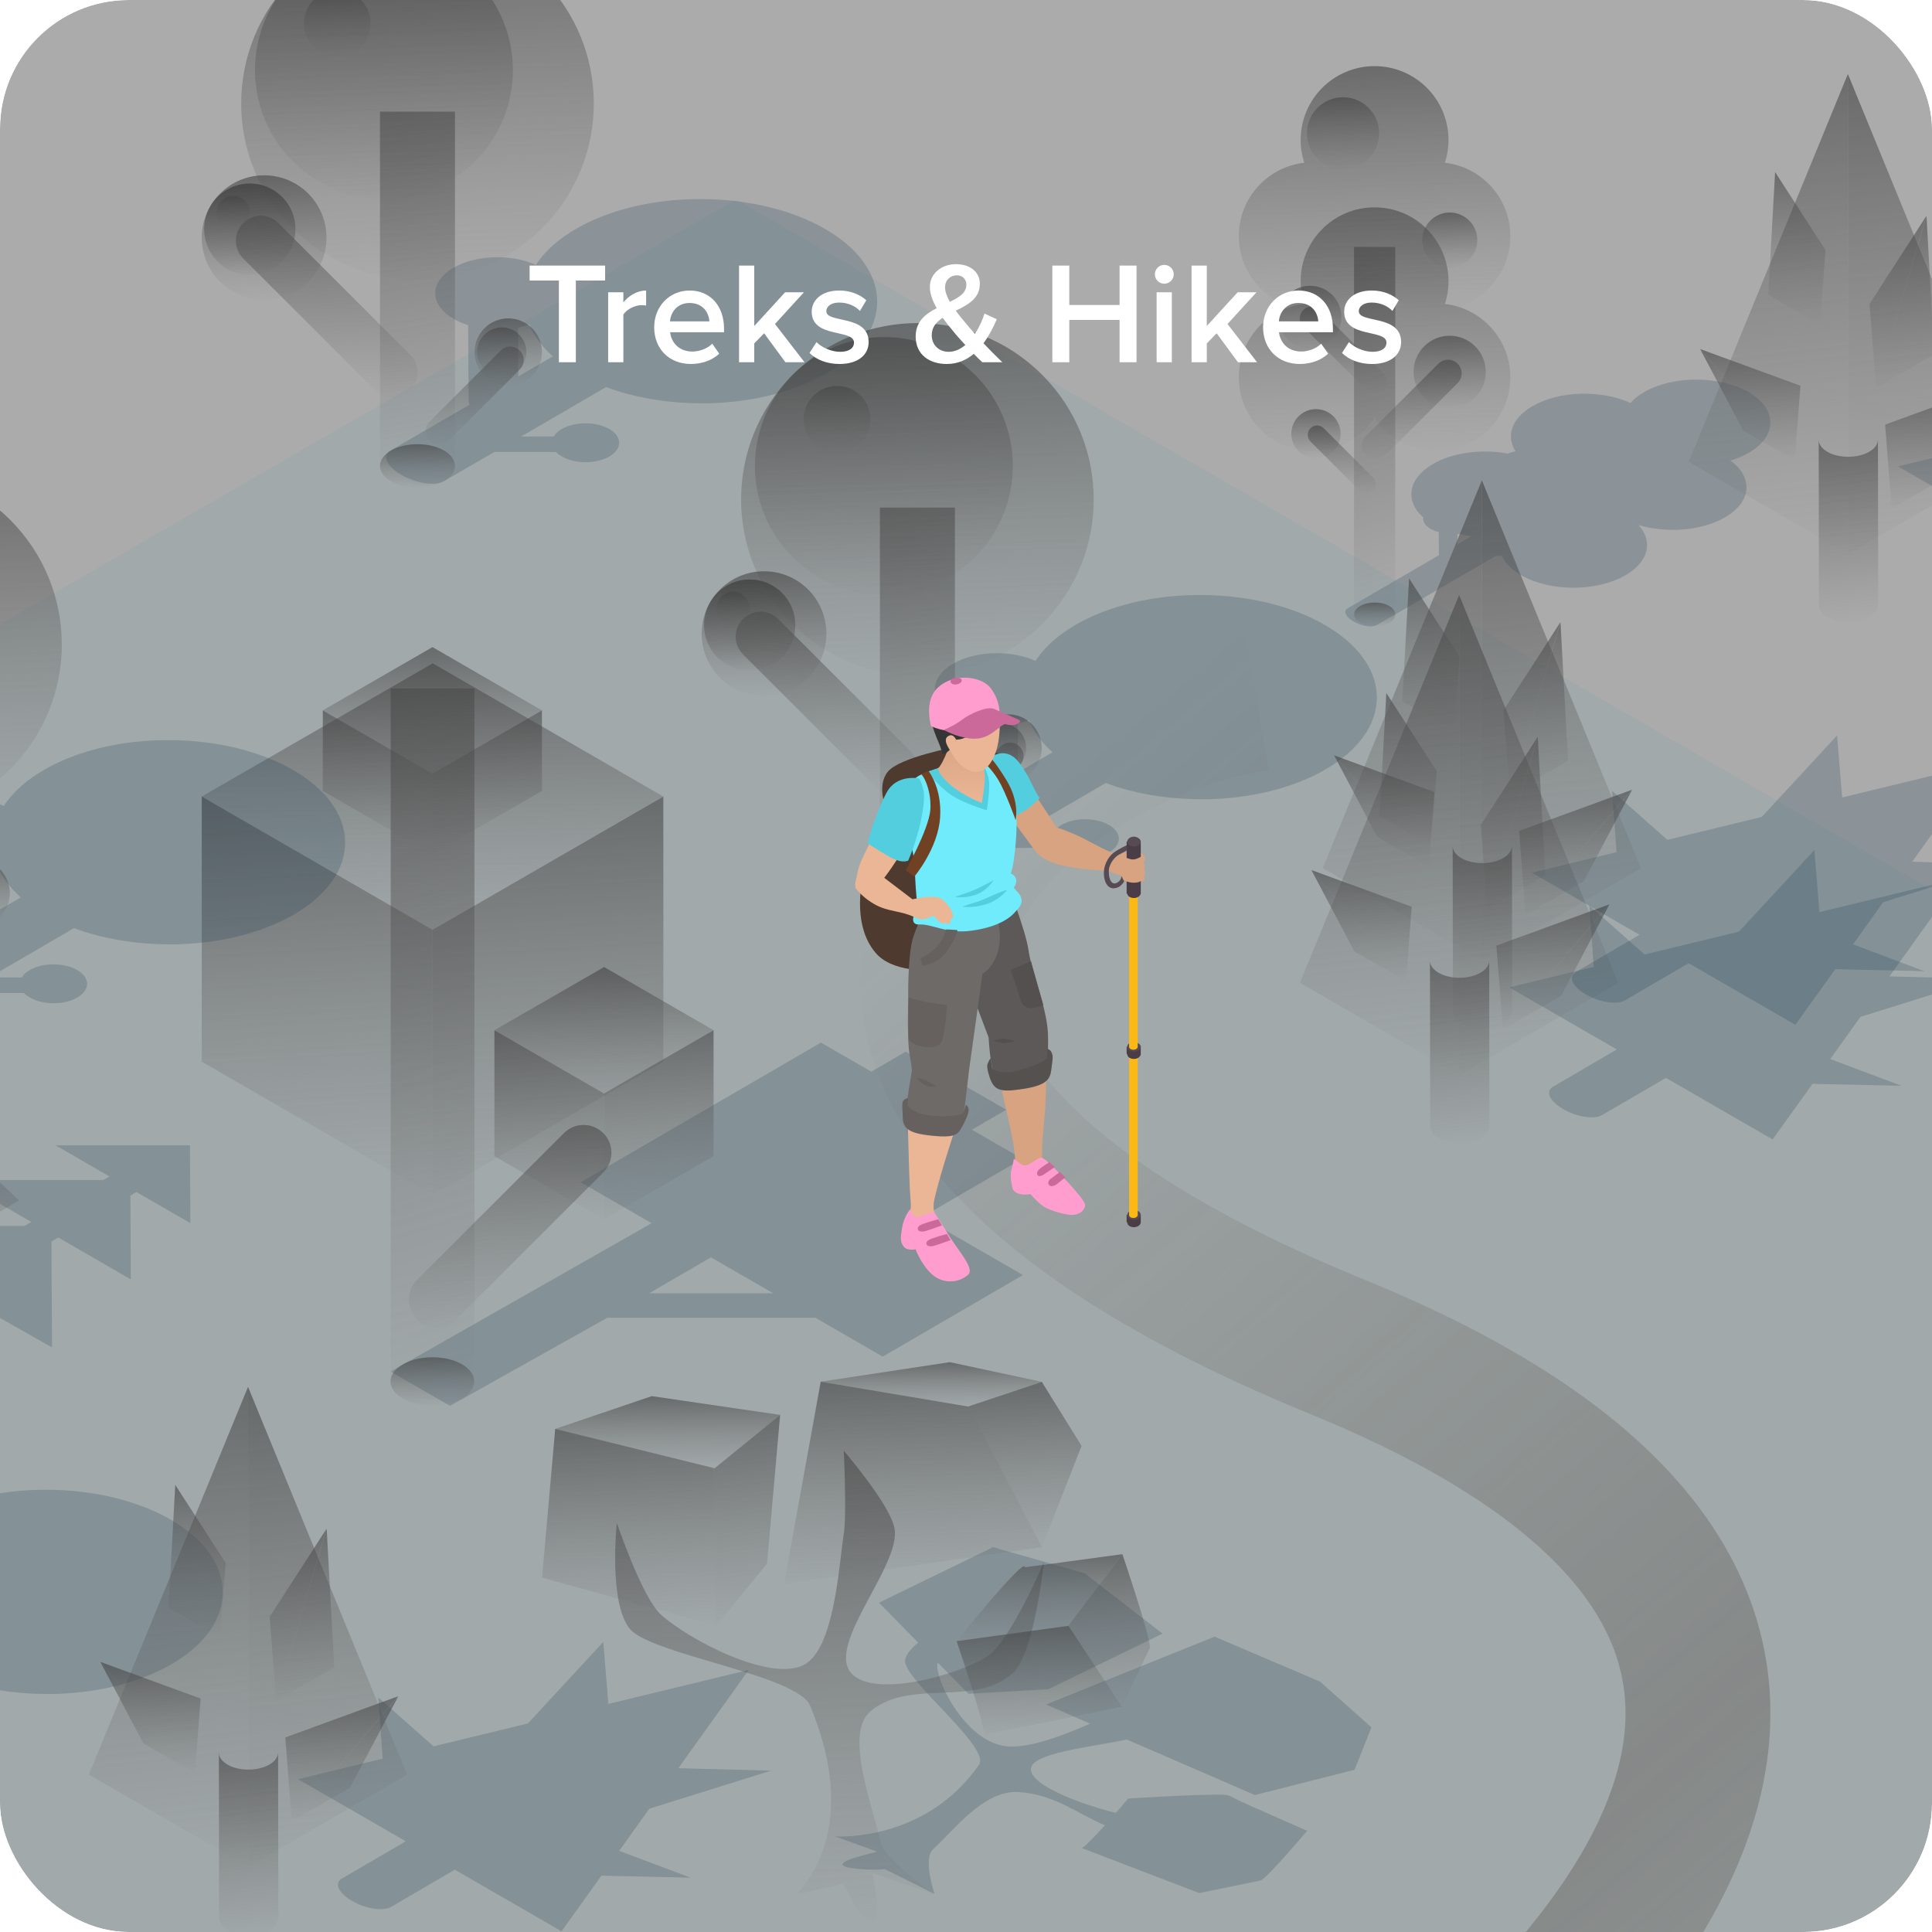 <svg width="240" height="240" viewBox="0 0 240 240" fill="none" xmlns="http://www.w3.org/2000/svg">
<g clip-path="url(#clip0_5067_16258)">
<g opacity="0.4" filter="url(#filter0_b_5067_16258)">
<rect width="240" height="240" rx="16" fill="#2D2D2E"/>
</g>
<g opacity="0.2" filter="url(#filter1_f_5067_16258)">
<rect width="436.449" height="417.436" transform="matrix(0.866 0.5 -0.866 0.5 91.426 24.782)" fill="#2E8591" fill-opacity="0.4"/>
</g>
<g style="mix-blend-mode:luminosity">
<g opacity="0.2">
<path d="M23.597 142.276L23.652 151.95L16.954 148.081L16.198 148.523L16.253 158.934L7.242 153.729L6.385 154.226L6.468 167.383L-4.625 161.109L-16.511 168.01L-20.473 165.467L-8.596 158.557L-19.689 152.291H3.032L3.888 151.794L-5.123 146.588H12.835L13.6 146.146L6.901 142.276H23.597Z" fill="#0B324A"/>
</g>
<path d="M-16.625 131.31L-16.57 160.14L2.383 149.129L-16.625 131.31Z" fill="url(#paint0_linear_5067_16258)"/>
</g>
<g style="mix-blend-mode:luminosity">
<path d="M-16.604 250.071C-16.895 249.176 -17.052 248.228 -17.052 247.25C-17.052 242.18 -12.94 238.068 -7.87 238.068C-2.8 238.068 1.312 242.18 1.312 247.25C1.312 248.239 1.156 249.186 0.864 250.071C5.434 250.591 8.995 254.474 8.995 259.19C8.995 264.26 4.883 268.372 -0.187 268.372C-3.404 268.372 -6.225 266.717 -7.87 264.208C-9.515 266.717 -12.336 268.372 -15.553 268.372C-20.622 268.372 -24.734 264.26 -24.734 259.19C-24.734 254.474 -21.184 250.591 -16.604 250.071Z" fill="url(#paint1_linear_5067_16258)"/>
</g>
<g style="mix-blend-mode:luminosity">
<g opacity="0.2">
<path d="M203.535 65.213C205.377 67.222 204.846 69.762 201.942 71.448C198.361 73.53 192.552 73.53 188.95 71.448C187.753 70.761 186.962 69.928 186.556 69.054H185.827L171.024 77.653C170.795 77.778 170.441 77.84 169.993 77.799C169.91 77.799 169.837 77.778 169.754 77.767C169.67 77.767 169.587 77.746 169.504 77.726C169.025 77.621 168.557 77.434 168.161 77.216C167.692 76.945 167.339 76.622 167.193 76.299C167.037 75.977 167.13 75.716 167.401 75.571L178.748 68.971L178.727 66.087C178.353 66.004 177.999 65.868 177.697 65.691C177.03 65.306 176.739 64.786 176.801 64.286C174.49 62.225 174.886 59.445 177.999 57.644C180.507 56.187 184.12 55.75 187.295 56.343C187.597 56.218 187.93 56.124 188.263 56.062C187.055 54.178 187.753 51.971 190.355 50.461C193.676 48.525 198.933 48.4 202.546 50.055C202.973 49.566 203.524 49.118 204.222 48.712C207.803 46.63 213.612 46.63 217.214 48.712C220.816 50.794 220.826 54.157 217.255 56.239C216.558 56.645 215.788 56.968 214.955 57.207C217.828 59.3 217.62 62.339 214.288 64.265C211.384 65.952 206.991 66.274 203.514 65.213H203.535ZM181.059 67.607L182.777 66.608C182.194 66.545 181.611 66.441 181.049 66.306V67.607H181.059Z" fill="#0B324A"/>
</g>
<path d="M172.582 75.278C173.508 75.808 173.571 76.662 172.79 77.235C172.728 77.287 172.655 77.328 172.582 77.37C172.509 77.412 172.436 77.453 172.343 77.495C171.343 77.953 169.875 77.911 168.959 77.37C167.96 76.797 167.97 75.85 168.97 75.278C169.969 74.705 171.593 74.705 172.582 75.278Z" fill="url(#paint2_linear_5067_16258)"/>
<path d="M162.021 37.759C161.73 36.864 161.573 35.917 161.573 34.938C161.573 29.868 165.685 25.756 170.755 25.756C175.825 25.756 179.937 29.868 179.937 34.938C179.937 35.927 179.781 36.874 179.489 37.759C184.059 38.28 187.62 42.163 187.62 46.879C187.62 51.948 183.508 56.06 178.438 56.06C175.221 56.06 172.4 54.405 170.755 51.896C169.11 54.405 166.289 56.06 163.072 56.06C158.003 56.06 153.891 51.948 153.891 46.879C153.891 42.163 157.441 38.28 162.021 37.759Z" fill="url(#paint3_linear_5067_16258)"/>
<path d="M173.325 30.672H168.203V76.332H173.325V30.672Z" fill="url(#paint4_linear_5067_16258)"/>
<path d="M162.021 20.218C161.73 19.323 161.573 18.376 161.573 17.397C161.573 12.327 165.685 8.215 170.755 8.215C175.825 8.215 179.937 12.327 179.937 17.397C179.937 18.386 179.781 19.333 179.489 20.218C184.059 20.739 187.62 24.622 187.62 29.338C187.62 34.407 183.508 38.519 178.438 38.519C175.221 38.519 172.4 36.864 170.755 34.355C169.11 36.864 166.289 38.519 163.072 38.519C158.003 38.519 153.891 34.407 153.891 29.338C153.891 24.622 157.441 20.739 162.021 20.218Z" fill="url(#paint5_linear_5067_16258)"/>
<path d="M158.828 39.395C158.828 41.56 160.577 43.299 162.732 43.299C164.887 43.299 166.636 41.56 166.636 39.395C166.636 37.23 164.887 35.502 162.732 35.502C160.577 35.502 158.828 37.25 158.828 39.395Z" fill="url(#paint6_linear_5067_16258)"/>
<path d="M170.772 48.869C171.157 48.869 171.532 48.723 171.823 48.432C172.396 47.849 172.396 46.912 171.823 46.339L163.995 38.511C163.422 37.928 162.485 37.928 161.902 38.511C161.319 39.094 161.319 40.02 161.902 40.603L169.731 48.432C170.022 48.713 170.397 48.869 170.772 48.869Z" fill="url(#paint7_linear_5067_16258)"/>
<path d="M160.414 53.884C160.414 55.571 161.788 56.945 163.475 56.945C165.161 56.945 166.535 55.581 166.535 53.884C166.535 52.188 165.161 50.824 163.475 50.824C161.788 50.824 160.414 52.188 160.414 53.884Z" fill="url(#paint8_linear_5067_16258)"/>
<path d="M169.753 61.318C170.055 61.318 170.347 61.203 170.576 60.984C171.023 60.526 171.023 59.787 170.576 59.34L164.434 53.197C163.976 52.739 163.247 52.739 162.789 53.197C162.341 53.645 162.341 54.384 162.789 54.842L168.931 60.984C169.16 61.203 169.451 61.318 169.753 61.318Z" fill="url(#paint9_linear_5067_16258)"/>
<path d="M184.565 46.195C184.565 48.673 182.556 50.682 180.078 50.682C177.6 50.682 175.602 48.673 175.602 46.195C175.602 43.718 177.611 41.709 180.078 41.709C182.545 41.709 184.565 43.707 184.565 46.195Z" fill="url(#paint10_linear_5067_16258)"/>
<path d="M171.319 16.554C171.319 19.032 169.309 21.041 166.832 21.041C164.354 21.041 162.355 19.032 162.355 16.554C162.355 14.076 164.365 12.078 166.832 12.078C169.299 12.078 171.319 14.076 171.319 16.554Z" fill="url(#paint11_linear_5067_16258)"/>
<path d="M183.519 29.826C183.519 31.71 181.989 33.24 180.094 33.24C178.2 33.24 176.68 31.71 176.68 29.826C176.68 27.942 178.21 26.401 180.094 26.401C181.978 26.401 183.519 27.931 183.519 29.826Z" fill="url(#paint12_linear_5067_16258)"/>
<path d="M170.871 57.083C170.434 57.083 169.997 56.916 169.664 56.583C169.008 55.917 169.008 54.844 169.664 54.178L178.669 45.184C179.324 44.517 180.407 44.517 181.073 45.184C181.74 45.85 181.74 46.922 181.073 47.589L172.069 56.583C171.735 56.916 171.309 57.083 170.871 57.083Z" fill="url(#paint13_linear_5067_16258)"/>
</g>
<g style="mix-blend-mode:luminosity">
<g opacity="0.2">
<path d="M163.976 208.89L170.367 214.574L168.265 219.852L155.887 222.985L139.99 216.094C135.098 217.093 128.352 217.759 128.071 219.664C127.956 220.445 128.841 221.288 130.247 222.1C132.412 223.35 135.816 224.516 138.616 225.203C139.491 224.193 140.115 223.454 140.147 223.422C140.74 223.381 152.014 222.673 152.66 223.048L154.44 223.933C154.638 223.891 154.742 223.86 154.752 223.86C154.752 223.86 154.669 223.901 154.523 223.964L162.383 227.43C162.143 227.711 157.657 233.021 156.626 233.593L148.974 235.165L134.4 229.575C134.869 229.325 136.066 228.055 137.253 226.743C133.776 225.265 130.954 222.881 126.478 222.61C122.137 222.361 118.306 227.587 115.933 229.7C114.621 230.866 116.016 235.04 116.089 235.259L109.853 232.167C109.676 232.323 105.668 232.302 104.773 231.782C103.919 231.053 108.833 230.147 108.916 230.002L103.742 228.128C104.304 228.159 114.996 228.69 121.606 219.248C123.157 217.031 112.081 208.578 112.435 206.194C112.539 205.538 113.174 204.788 114.059 204.049L109.187 199.094L123.365 192.192L134.744 195.44L144.415 202.935L130.236 209.837L120.315 210.41L116.474 206.516C116.432 206.714 116.411 206.901 116.422 207.058C116.651 209.337 119.097 214.105 122.512 216.073C123.168 216.448 123.855 216.729 124.563 216.864C127.353 217.395 131.798 215.698 135.42 214.116L129.945 211.742L150.88 203.31L163.965 208.89H163.976Z" fill="#0B324A"/>
</g>
<path d="M98.808 235.384C98.808 235.384 107.438 228.117 100.63 211.877C99.027 208.067 80.903 205.537 78.258 202.362C75.562 199.125 76.624 189.183 76.624 189.183C76.624 189.183 79.768 198.479 82.121 200.593C85.618 203.726 95.623 208.952 99.818 206.839C103.628 204.923 104.18 194.753 104.815 190.536C105.2 187.986 104.815 180.209 104.815 180.209C104.815 180.209 110.749 187.111 111.144 189.995C111.79 194.607 102.712 204.226 105.7 207.796C108.438 211.065 119.066 208.078 122.648 205.756C125.51 203.903 129.674 194.065 129.674 194.065C129.674 194.065 128.488 205.381 125.864 207.786C121.096 212.158 113.174 208.452 108.167 212.544C104.794 215.302 108.448 224.411 109.333 228.679C109.822 231.032 116.204 235.373 116.204 235.373L108.365 232.656C108.365 232.656 109.77 239.173 108.365 238.902C106.959 238.631 104.742 234.009 104.742 234.009L98.798 235.363L98.808 235.384Z" fill="url(#paint14_linear_5067_16258)"/>
<path d="M95.286 194.242L96.91 175.764L88.769 182.395L88.967 201.967L95.286 194.242Z" fill="url(#paint15_linear_5067_16258)"/>
<path d="M80.965 173.433L68.973 177.503L88.773 182.396L96.914 175.765L80.965 173.433Z" fill="url(#paint16_linear_5067_16258)"/>
<path d="M67.336 195.979L68.97 177.5L88.77 182.393L88.968 201.964L67.336 195.979Z" fill="url(#paint17_linear_5067_16258)"/>
<path d="M134.356 179.615L129.421 171.662L120.25 174.722L129.421 192.201L134.356 179.615Z" fill="url(#paint18_linear_5067_16258)"/>
<path d="M117.991 169.215L101.949 171.641L120.261 174.722L129.432 171.662L117.991 169.215Z" fill="url(#paint19_linear_5067_16258)"/>
<path d="M97.402 196.77L101.952 171.64L120.263 174.722L129.435 192.2L97.402 196.77Z" fill="url(#paint20_linear_5067_16258)"/>
<path d="M132.711 201.967L139.426 193.066C139.426 193.066 142.892 203.257 142.85 204.684L139.353 212.023L132.711 201.967Z" fill="url(#paint21_linear_5067_16258)"/>
<path d="M132.713 201.967L118.836 203.872C118.836 203.872 127.362 193.274 127.31 194.7L139.427 193.066L132.713 201.967Z" fill="url(#paint22_linear_5067_16258)"/>
<path d="M132.713 201.966L118.836 203.871C118.836 203.871 122.303 214.063 122.261 215.489L139.365 212.023L132.723 201.966H132.713Z" fill="url(#paint23_linear_5067_16258)"/>
</g>
<g style="mix-blend-mode:luminosity">
<g opacity="0.2">
<path d="M114.56 151.162L127.075 158.391L109.656 168.524L101.285 163.69H75.453L55.906 174.641L48.535 170.385L80.949 151.951L72.127 146.863L101.975 129.515L108.233 133.123L112.503 130.643L125.003 137.858L120.733 140.338L126.99 143.946L114.56 151.176V151.162ZM80.625 160.66H96.056L88.319 156.193L80.625 160.66Z" fill="#0B324A"/>
</g>
<path d="M57.392 169.481C59.266 170.566 59.393 172.286 57.8 173.455C57.673 173.554 57.519 173.639 57.363 173.723C57.208 173.822 57.053 173.892 56.884 173.963C54.841 174.893 51.881 174.808 50.021 173.723C47.992 172.554 48.006 170.651 50.049 169.481C52.079 168.312 55.376 168.312 57.392 169.481Z" fill="url(#paint24_linear_5067_16258)"/>
<path d="M58.936 85.53H48.535V171.609H58.936V85.53Z" fill="url(#paint25_linear_5067_16258)"/>
<path d="M54.237 164.901C53.35 164.901 52.462 164.563 51.785 163.901C50.447 162.548 50.447 160.363 51.785 159.011L70.05 140.76C71.389 139.407 73.587 139.407 74.94 140.76C76.293 142.099 76.293 144.284 74.94 145.651L56.676 163.901C55.999 164.577 55.125 164.901 54.237 164.901Z" fill="url(#paint26_linear_5067_16258)"/>
<path d="M25.062 98.947L53.756 82.402L82.392 98.947L53.727 115.506L25.062 98.947Z" fill="url(#paint27_linear_5067_16258)"/>
<path d="M53.727 115.505V148.44L25.062 131.881V98.946L53.727 115.505Z" fill="url(#paint28_linear_5067_16258)"/>
<path d="M53.738 115.508V148.443L82.403 131.884V98.949L53.738 115.508Z" fill="url(#paint29_linear_5067_16258)"/>
<path d="M61.418 127.979L75.046 120.129L88.645 127.979L75.032 135.843L61.418 127.979Z" fill="url(#paint30_linear_5067_16258)"/>
<path d="M75.032 135.843V151.486L61.418 143.622V127.979L75.032 135.843Z" fill="url(#paint31_linear_5067_16258)"/>
<path d="M75.027 135.843V151.486L88.641 143.622V127.979L75.027 135.843Z" fill="url(#paint32_linear_5067_16258)"/>
<path d="M40.098 88.25L53.725 80.386L67.325 88.25L53.711 96.114L40.098 88.25Z" fill="url(#paint33_linear_5067_16258)"/>
<path d="M53.711 96.112V106.104L40.098 98.254V88.249L53.711 96.112Z" fill="url(#paint34_linear_5067_16258)"/>
<path d="M53.707 96.112V106.104L67.321 98.254V88.249L53.707 96.112Z" fill="url(#paint35_linear_5067_16258)"/>
</g>
<g style="mix-blend-mode:luminosity">
<g opacity="0.2">
<path d="M87.136 50.096C82.774 50.096 78.714 49.357 75.289 48.087L64.744 54.219H68.793C69.345 53.271 70.896 52.584 72.728 52.584C73.884 52.584 74.925 52.855 75.685 53.292C76.445 53.729 76.913 54.333 76.913 54.999C76.913 56.332 75.06 57.415 72.749 57.415C71.594 57.415 70.553 57.144 69.793 56.707C69.512 56.54 69.262 56.353 69.064 56.145H61.413L55.093 59.798C54.604 60.08 53.803 60.184 52.782 60.028C51.773 59.871 50.732 59.497 49.888 59.007C49.17 58.591 48.577 58.102 48.254 57.592C48.192 57.508 48.139 57.415 48.108 57.331C48.067 57.238 48.025 57.165 48.004 57.071C47.879 56.603 48.056 56.228 48.473 55.988L58.331 50.273C58.258 50.127 58.217 49.982 58.217 49.825L58.154 40.394C57.488 40.186 56.884 39.925 56.353 39.613C54.948 38.801 54.073 37.677 54.063 36.438C54.053 33.96 57.509 31.951 61.787 31.951C63.588 31.951 65.243 32.316 66.566 32.909C69.585 28.266 77.174 24.924 86.168 24.737C86.449 24.737 86.709 24.727 86.99 24.727C93.039 24.727 98.525 26.142 102.502 28.443C106.478 30.744 108.945 33.908 108.966 37.417C109.008 44.423 99.233 50.107 87.136 50.107V50.096ZM64.39 46.755L68.679 44.267C67.336 43.069 66.337 41.737 65.754 40.3C65.316 40.456 64.848 40.581 64.359 40.675L64.39 46.755Z" fill="#0B324A"/>
</g>
<path d="M55.138 55.958C56.97 57.009 56.981 58.727 55.159 59.768C53.493 60.746 50.828 60.819 49.006 59.987C48.85 59.924 48.715 59.851 48.58 59.768C48.444 59.685 48.309 59.612 48.194 59.529C46.758 58.477 46.883 56.936 48.569 55.968C50.37 54.917 53.327 54.917 55.148 55.968L55.138 55.958Z" fill="url(#paint36_linear_5067_16258)"/>
<path d="M56.52 13.869H47.203V57.863H56.52V13.869Z" fill="url(#paint37_linear_5067_16258)"/>
<path d="M48.764 49.37C49.566 49.37 50.357 49.069 50.961 48.465C52.168 47.247 52.168 45.29 50.961 44.082L34.585 27.717C33.388 26.499 31.41 26.499 30.203 27.717C28.995 28.925 28.995 30.882 30.203 32.1L46.578 48.465C47.182 49.069 47.973 49.37 48.764 49.37Z" fill="url(#paint38_linear_5067_16258)"/>
<path d="M67.349 -2.63C75.906 5.927 75.896 19.794 67.349 28.34C58.792 36.898 44.926 36.898 36.379 28.34C27.822 19.783 27.822 5.917 36.379 -2.63C44.936 -11.187 58.802 -11.187 67.349 -2.63Z" fill="url(#paint39_linear_5067_16258)"/>
<path d="M59.021 -2.63C65.277 3.627 65.277 13.767 59.021 20.034C52.764 26.3 42.625 26.29 36.368 20.034C30.112 13.777 30.112 3.637 36.368 -2.619C42.625 -8.876 52.764 -8.876 59.021 -2.619V-2.63Z" fill="url(#paint40_linear_5067_16258)"/>
<path d="M38.293 24.05C41.312 27.08 41.312 31.983 38.293 35.002C35.263 38.031 30.36 38.031 27.331 35.002C24.301 31.973 24.312 27.069 27.331 24.05C30.36 21.021 35.263 21.021 38.293 24.05Z" fill="url(#paint41_linear_5067_16258)"/>
<path d="M35.042 24.46C37.26 26.677 37.26 30.258 35.042 32.476C32.825 34.693 29.244 34.693 27.026 32.476C24.819 30.258 24.809 26.677 27.026 24.46C29.244 22.242 32.825 22.242 35.042 24.46Z" fill="url(#paint42_linear_5067_16258)"/>
<path d="M54.558 55.229C54.131 55.229 53.694 55.062 53.371 54.739C52.725 54.084 52.725 53.032 53.371 52.376L62.199 43.548C62.844 42.893 63.916 42.893 64.562 43.548C65.218 44.194 65.218 45.256 64.562 45.912L55.734 54.739C55.411 55.062 54.984 55.229 54.558 55.229Z" fill="url(#paint43_linear_5067_16258)"/>
<path d="M66.096 40.776C67.73 42.41 67.73 45.054 66.096 46.689C64.461 48.323 61.817 48.323 60.183 46.689C58.548 45.054 58.548 42.41 60.183 40.776C61.817 39.141 64.461 39.141 66.096 40.776Z" fill="url(#paint44_linear_5067_16258)"/>
<path d="M64.488 41.572C65.685 42.769 65.685 44.705 64.488 45.892C63.291 47.089 61.354 47.089 60.167 45.892C58.97 44.695 58.97 42.758 60.167 41.572C61.365 40.374 63.301 40.374 64.488 41.572Z" fill="url(#paint45_linear_5067_16258)"/>
<path d="M44.825 -0.026C46.439 1.587 46.439 4.211 44.825 5.835C43.212 7.448 40.588 7.448 38.964 5.835C37.34 4.221 37.34 1.598 38.964 -0.026C40.578 -1.65 43.201 -1.65 44.825 -0.026Z" fill="url(#paint46_linear_5067_16258)"/>
<path d="M35.038 24.465C37.256 26.682 37.256 30.263 35.038 32.481C32.821 34.698 29.24 34.698 27.022 32.481C24.815 30.263 24.805 26.682 27.022 24.465C29.24 22.247 32.821 22.247 35.038 24.465Z" fill="url(#paint47_linear_5067_16258)"/>
<path d="M30.437 24.937C31.249 25.749 31.249 27.061 30.437 27.862C29.625 28.674 28.313 28.674 27.511 27.862C26.699 27.05 26.699 25.739 27.511 24.937C28.323 24.125 29.635 24.125 30.437 24.937Z" fill="url(#paint48_linear_5067_16258)"/>
</g>
<g style="mix-blend-mode:luminosity">
<g opacity="0.2">
<path d="M21.042 117.308C16.68 117.308 12.62 116.569 9.196 115.298L-1.35 121.43H2.7C3.251 120.483 4.802 119.796 6.635 119.796C7.79 119.796 8.831 120.066 9.591 120.504C10.351 120.941 10.82 121.545 10.82 122.211C10.82 123.543 8.967 124.626 6.655 124.626C5.5 124.626 4.459 124.355 3.699 123.918C3.418 123.752 3.168 123.564 2.97 123.356H-4.681L-11 127.01C-11.489 127.291 -12.291 127.395 -13.311 127.239C-14.321 127.083 -15.362 126.708 -16.205 126.219C-16.924 125.802 -17.517 125.313 -17.84 124.803C-17.902 124.72 -17.954 124.626 -17.985 124.543C-18.027 124.449 -18.069 124.376 -18.09 124.282C-18.215 123.814 -18.038 123.439 -17.621 123.2L-7.763 117.485C-7.836 117.339 -7.877 117.193 -7.877 117.037L-7.94 107.605C-8.606 107.397 -9.21 107.137 -9.741 106.825C-11.146 106.013 -12.02 104.888 -12.031 103.649C-12.041 101.172 -8.585 99.163 -4.306 99.163C-2.505 99.163 -0.85 99.527 0.472 100.12C3.491 95.478 11.08 92.136 20.074 91.948C20.355 91.948 20.616 91.938 20.897 91.938C26.945 91.938 32.431 93.354 36.408 95.654C40.385 97.955 42.852 101.12 42.873 104.628C42.914 111.634 33.139 117.318 21.042 117.318V117.308ZM-1.704 113.966L2.585 111.478C1.242 110.281 0.243 108.948 -0.34 107.512C-0.777 107.668 -1.246 107.793 -1.735 107.886L-1.704 113.966Z" fill="#0B324A"/>
</g>
<path d="M1.263 64.579C9.82 73.136 9.81 87.002 1.263 95.549C-7.294 104.106 -21.16 104.106 -29.707 95.549C-38.264 86.992 -38.264 73.125 -29.707 64.579C-21.15 56.021 -7.284 56.021 1.263 64.579Z" fill="url(#paint49_linear_5067_16258)"/>
<path d="M-0.01 107.986C1.625 109.62 1.625 112.265 -0.01 113.899C-1.644 115.533 -4.288 115.533 -5.923 113.899C-7.557 112.265 -7.557 109.62 -5.923 107.986C-4.288 106.352 -1.644 106.352 -0.01 107.986Z" fill="url(#paint50_linear_5067_16258)"/>
</g>
<g style="mix-blend-mode:luminosity">
<g opacity="0.2">
<path d="M5.847 210.431C1.485 210.431 -2.575 209.692 -6 208.422L-16.545 214.553H-12.496C-11.944 213.606 -10.393 212.919 -8.561 212.919C-7.405 212.919 -6.364 213.189 -5.604 213.627C-4.844 214.064 -4.376 214.668 -4.376 215.334C-4.376 216.666 -6.229 217.749 -8.54 217.749C-9.695 217.749 -10.736 217.478 -11.496 217.041C-11.777 216.875 -12.027 216.687 -12.225 216.479H-19.877L-26.195 220.133C-26.685 220.414 -27.486 220.518 -28.507 220.362C-29.516 220.206 -30.557 219.831 -31.401 219.342C-32.119 218.925 -32.712 218.436 -33.035 217.926C-33.097 217.843 -33.15 217.749 -33.181 217.666C-33.222 217.572 -33.264 217.499 -33.285 217.406C-33.41 216.937 -33.233 216.562 -32.816 216.323L-22.958 210.608C-23.031 210.462 -23.073 210.316 -23.073 210.16L-23.135 200.728C-23.801 200.52 -24.405 200.26 -24.936 199.948C-26.341 199.136 -27.216 198.011 -27.226 196.773C-27.236 194.295 -23.78 192.286 -19.502 192.286C-17.701 192.286 -16.046 192.65 -14.723 193.243C-11.704 188.601 -4.116 185.259 4.879 185.071C5.16 185.071 5.42 185.061 5.701 185.061C11.75 185.061 17.236 186.477 21.212 188.777C25.189 191.078 27.656 194.243 27.677 197.751C27.719 204.757 17.944 210.441 5.847 210.441V210.431ZM-16.899 207.089L-12.61 204.601C-13.953 203.404 -14.953 202.071 -15.536 200.635C-15.973 200.791 -16.441 200.916 -16.93 201.009L-16.899 207.089Z" fill="#0B324A"/>
</g>
</g>
<g style="mix-blend-mode:luminosity">
<g opacity="0.2">
<path d="M149.206 99.282C144.845 99.282 140.785 98.543 137.36 97.273L126.814 103.405H130.864C131.415 102.457 132.967 101.77 134.799 101.77C135.954 101.77 136.995 102.041 137.755 102.478C138.515 102.915 138.984 103.519 138.984 104.185C138.984 105.518 137.131 106.601 134.82 106.601C133.664 106.601 132.623 106.33 131.863 105.893C131.582 105.726 131.332 105.539 131.134 105.331H123.483L117.164 108.985C116.675 109.266 115.873 109.37 114.853 109.214C113.843 109.057 112.802 108.683 111.959 108.193C111.24 107.777 110.647 107.288 110.324 106.778C110.262 106.694 110.21 106.601 110.179 106.517C110.137 106.424 110.095 106.351 110.074 106.257C109.95 105.789 110.127 105.414 110.543 105.174L120.401 99.459C120.329 99.314 120.287 99.168 120.287 99.012L120.224 89.58C119.558 89.372 118.954 89.112 118.423 88.799C117.018 87.987 116.144 86.863 116.133 85.624C116.123 83.146 119.579 81.137 123.858 81.137C125.659 81.137 127.314 81.502 128.636 82.095C131.655 77.452 139.244 74.11 148.238 73.923C148.519 73.923 148.78 73.913 149.061 73.913C155.109 73.913 160.595 75.328 164.572 77.629C168.549 79.93 171.016 83.094 171.037 86.603C171.078 93.609 161.303 99.293 149.206 99.293V99.282ZM126.46 95.941L130.749 93.453C129.406 92.255 128.407 90.923 127.824 89.486C127.387 89.642 126.918 89.767 126.429 89.861L126.46 95.941Z" fill="#0B324A"/>
</g>
<path d="M117.24 105.142C119.072 106.193 119.082 107.911 117.26 108.952C115.595 109.931 112.93 110.003 111.108 109.171C110.952 109.108 110.816 109.035 110.681 108.952C110.546 108.869 110.41 108.796 110.296 108.713C108.859 107.661 108.984 106.12 110.671 105.152C112.472 104.101 115.428 104.101 117.25 105.152L117.24 105.142Z" fill="url(#paint51_linear_5067_16258)"/>
<path d="M118.622 63.055H109.305V107.049H118.622V63.055Z" fill="url(#paint52_linear_5067_16258)"/>
<path d="M110.854 98.552C111.655 98.552 112.447 98.25 113.05 97.646C114.258 96.428 114.258 94.471 113.05 93.263L96.675 76.898C95.478 75.68 93.5 75.68 92.292 76.898C91.085 78.106 91.085 80.063 92.292 81.281L108.668 97.646C109.271 98.25 110.063 98.552 110.854 98.552Z" fill="url(#paint53_linear_5067_16258)"/>
<path d="M129.451 46.554C138.008 55.111 137.997 68.978 129.451 77.524C120.894 86.082 107.027 86.082 98.48 77.524C89.923 68.967 89.923 55.101 98.48 46.554C107.038 37.997 120.904 37.997 129.451 46.554Z" fill="url(#paint54_linear_5067_16258)"/>
<path d="M121.122 46.553C127.379 52.809 127.379 62.949 121.122 69.216C114.866 75.483 104.726 75.472 98.47 69.216C92.213 62.959 92.213 52.819 98.47 46.563C104.726 40.306 114.866 40.306 121.122 46.563V46.553Z" fill="url(#paint55_linear_5067_16258)"/>
<path d="M100.394 73.236C103.413 76.266 103.413 81.169 100.394 84.188C97.365 87.217 92.462 87.217 89.432 84.188C86.403 81.159 86.413 76.255 89.432 73.236C92.462 70.207 97.365 70.207 100.394 73.236Z" fill="url(#paint56_linear_5067_16258)"/>
<path d="M97.144 73.649C99.361 75.866 99.361 79.447 97.144 81.665C94.926 83.882 91.345 83.882 89.128 81.665C86.921 79.447 86.91 75.866 89.128 73.649C91.345 71.431 94.926 71.431 97.144 73.649Z" fill="url(#paint57_linear_5067_16258)"/>
<path d="M116.651 104.413C116.225 104.413 115.787 104.246 115.465 103.924C114.819 103.268 114.819 102.216 115.465 101.56L124.292 92.733C124.938 92.077 126.01 92.077 126.656 92.733C127.311 93.378 127.311 94.44 126.656 95.096L117.828 103.924C117.505 104.246 117.078 104.413 116.651 104.413Z" fill="url(#paint58_linear_5067_16258)"/>
<path d="M128.182 89.959C129.816 91.593 129.816 94.237 128.182 95.872C126.547 97.506 123.903 97.506 122.269 95.872C120.634 94.237 120.634 91.593 122.269 89.959C123.903 88.324 126.547 88.324 128.182 89.959Z" fill="url(#paint59_linear_5067_16258)"/>
<path d="M126.574 90.758C127.771 91.955 127.771 93.891 126.574 95.078C125.376 96.275 123.44 96.275 122.253 95.078C121.056 93.881 121.056 91.945 122.253 90.758C123.451 89.561 125.387 89.561 126.574 90.758Z" fill="url(#paint60_linear_5067_16258)"/>
<path d="M106.911 49.157C108.525 50.77 108.525 53.394 106.911 55.018C105.297 56.632 102.674 56.632 101.05 55.018C99.426 53.404 99.426 50.781 101.05 49.157C102.664 47.533 105.287 47.533 106.911 49.157Z" fill="url(#paint61_linear_5067_16258)"/>
<path d="M97.124 73.648C99.341 75.865 99.341 79.446 97.124 81.664C94.907 83.881 91.326 83.881 89.108 81.664C86.901 79.446 86.891 75.865 89.108 73.648C91.326 71.43 94.907 71.43 97.124 73.648Z" fill="url(#paint62_linear_5067_16258)"/>
<path d="M92.522 74.117C93.335 74.929 93.335 76.241 92.522 77.043C91.71 77.855 90.399 77.855 89.597 77.043C88.785 76.231 88.785 74.919 89.597 74.117C90.409 73.305 91.721 73.305 92.522 74.117Z" fill="url(#paint63_linear_5067_16258)"/>
</g>
<g style="mix-blend-mode:luminosity">
<g opacity="0.2">
<path d="M74.71 233.01L69.754 239.912L56.502 232.26C53.254 234.145 50.1 235.987 48.559 236.893C48.122 237.143 47.393 237.236 46.467 237.101C45.509 236.966 44.541 236.612 43.739 236.143C42.979 235.706 42.376 235.165 42.115 234.634C41.845 234.082 42.001 233.634 42.449 233.374C43.989 232.468 47.164 230.626 50.402 228.731L37.035 221.017L47.539 218.467L46.987 210.857L53.858 216.936L65.58 214.094L74.939 203.965L75.574 211.669L93.011 207.442L84.266 219.654L95.79 219.955L80.664 224.682L76.917 229.918L85.765 233.249L74.699 232.999L74.71 233.01Z" fill="#0B324A"/>
</g>
<path d="M28.301 219.228C29.759 220.05 32.091 220.019 33.507 219.176C34.204 218.759 34.547 218.218 34.547 217.687C34.558 221.632 34.568 234.291 34.579 238.237C34.579 238.768 34.235 239.309 33.538 239.725C32.122 240.569 29.79 240.6 28.333 239.777C27.593 239.361 27.219 238.809 27.219 238.258C27.208 234.312 27.198 221.653 27.188 217.708C27.188 218.26 27.562 218.811 28.301 219.228Z" fill="url(#paint64_linear_5067_16258)"/>
<path d="M30.812 172.276L30.875 231.895L50.571 220.454L30.812 172.276Z" fill="url(#paint65_linear_5067_16258)"/>
<path d="M30.812 172.276L11.043 220.454L30.874 231.895L30.812 172.276Z" fill="url(#paint66_linear_5067_16258)"/>
<path d="M40.581 189.901L34.324 211.242L41.518 207.119L40.581 189.901Z" fill="url(#paint67_linear_5067_16258)"/>
<path d="M40.569 189.901L33.5 200.852L34.312 211.242L40.569 189.901Z" fill="url(#paint68_linear_5067_16258)"/>
<path d="M49.483 210.71L36.262 226.222L43.466 222.099L49.483 210.71Z" fill="url(#paint69_linear_5067_16258)"/>
<path d="M49.471 210.71L35.438 215.832L36.249 226.222L49.471 210.71Z" fill="url(#paint70_linear_5067_16258)"/>
<path d="M21.773 184.443L27.332 203.389L20.93 199.725L21.773 184.443Z" fill="url(#paint71_linear_5067_16258)"/>
<path d="M21.762 184.443L28.039 194.166L27.321 203.389L21.762 184.443Z" fill="url(#paint72_linear_5067_16258)"/>
<path d="M12.461 206.443L24.214 220.226L17.812 216.572L12.461 206.443Z" fill="url(#paint73_linear_5067_16258)"/>
<path d="M12.461 206.443L24.922 211.003L24.214 220.226L12.461 206.443Z" fill="url(#paint74_linear_5067_16258)"/>
</g>
<g style="mix-blend-mode:luminosity">
<g opacity="0.2">
<path d="M273.448 69.927L268.493 76.829L255.241 69.177C251.993 71.061 248.838 72.904 247.298 73.81C246.86 74.06 246.132 74.153 245.205 74.018C244.247 73.883 243.279 73.529 242.478 73.06C241.718 72.623 241.114 72.082 240.854 71.551C240.583 70.999 240.739 70.551 241.187 70.291C242.727 69.385 245.903 67.543 249.14 65.648L235.773 57.934L246.277 55.384L245.726 47.774L252.596 53.853L264.318 51.011L273.677 40.882L274.312 48.586L291.749 44.359L283.005 56.571L294.529 56.872L279.403 61.599L275.655 66.835L284.504 70.166L273.438 69.916L273.448 69.927Z" fill="#0B324A"/>
</g>
<path d="M227.04 56.145C228.497 56.967 230.829 56.936 232.245 56.093C232.942 55.676 233.286 55.135 233.286 54.604C233.296 58.55 233.307 71.208 233.317 75.154C233.317 75.685 232.973 76.226 232.276 76.642C230.86 77.486 228.528 77.517 227.071 76.694C226.332 76.278 225.957 75.726 225.957 75.175C225.947 71.229 225.936 58.57 225.926 54.625C225.926 55.177 226.301 55.728 227.04 56.145Z" fill="url(#paint75_linear_5067_16258)"/>
<path d="M229.551 9.193L229.613 68.812L249.309 57.371L229.551 9.193Z" fill="url(#paint76_linear_5067_16258)"/>
<path d="M229.55 9.193L209.781 57.371L229.613 68.812L229.55 9.193Z" fill="url(#paint77_linear_5067_16258)"/>
<path d="M239.319 26.818L233.062 48.159L240.256 44.036L239.319 26.818Z" fill="url(#paint78_linear_5067_16258)"/>
<path d="M239.307 26.818L232.238 37.769L233.05 48.159L239.307 26.818Z" fill="url(#paint79_linear_5067_16258)"/>
<path d="M248.221 47.627L235 63.139L242.204 59.016L248.221 47.627Z" fill="url(#paint80_linear_5067_16258)"/>
<path d="M248.209 47.627L234.176 52.749L234.988 63.139L248.209 47.627Z" fill="url(#paint81_linear_5067_16258)"/>
<path d="M220.511 21.36L226.07 40.306L219.668 36.642L220.511 21.36Z" fill="url(#paint82_linear_5067_16258)"/>
<path d="M220.5 21.36L226.777 31.083L226.059 40.306L220.5 21.36Z" fill="url(#paint83_linear_5067_16258)"/>
<path d="M211.199 43.36L222.952 57.143L216.55 53.489L211.199 43.36Z" fill="url(#paint84_linear_5067_16258)"/>
<path d="M211.199 43.36L223.66 47.919L222.952 57.143L211.199 43.36Z" fill="url(#paint85_linear_5067_16258)"/>
</g>
<g style="mix-blend-mode:luminosity">
<g opacity="0.2">
<path d="M225.155 134.647L220.2 141.548L206.948 133.897C203.7 135.781 200.545 137.624 199.005 138.529C198.567 138.779 197.839 138.873 196.912 138.738C195.954 138.602 194.986 138.248 194.185 137.78C193.425 137.343 192.821 136.801 192.561 136.271C192.29 135.719 192.446 135.271 192.894 135.011C194.434 134.105 197.61 132.263 200.847 130.368L187.48 122.654L197.984 120.103L197.433 112.494L204.303 118.573L216.025 115.731L225.384 105.602L226.019 113.306L243.456 109.079L234.712 121.29L246.236 121.592L231.11 126.318L227.362 131.555L236.211 134.886L225.145 134.636L225.155 134.647Z" fill="#0B324A"/>
</g>
<path d="M178.747 120.864C180.204 121.687 182.536 121.656 183.952 120.812C184.649 120.396 184.993 119.855 184.993 119.324C185.003 123.269 185.014 135.928 185.024 139.873C185.024 140.404 184.681 140.946 183.983 141.362C182.567 142.205 180.235 142.237 178.778 141.414C178.039 140.998 177.664 140.446 177.664 139.894C177.654 135.949 177.643 123.29 177.633 119.345C177.633 119.896 178.008 120.448 178.747 120.864Z" fill="url(#paint86_linear_5067_16258)"/>
<path d="M181.258 73.913L181.32 133.532L201.016 122.091L181.258 73.913Z" fill="url(#paint87_linear_5067_16258)"/>
<path d="M181.257 73.913L161.488 122.091L181.32 133.532L181.257 73.913Z" fill="url(#paint88_linear_5067_16258)"/>
<path d="M191.026 91.538L184.77 112.878L191.963 108.756L191.026 91.538Z" fill="url(#paint89_linear_5067_16258)"/>
<path d="M191.014 91.538L183.945 102.489L184.757 112.878L191.014 91.538Z" fill="url(#paint90_linear_5067_16258)"/>
<path d="M199.928 112.347L186.707 127.858L193.911 123.736L199.928 112.347Z" fill="url(#paint91_linear_5067_16258)"/>
<path d="M199.916 112.347L185.883 117.469L186.695 127.858L199.916 112.347Z" fill="url(#paint92_linear_5067_16258)"/>
<path d="M172.218 86.08L177.777 105.026L171.375 101.362L172.218 86.08Z" fill="url(#paint93_linear_5067_16258)"/>
<path d="M172.207 86.08L178.484 95.803L177.766 105.026L172.207 86.08Z" fill="url(#paint94_linear_5067_16258)"/>
<path d="M162.906 108.08L174.659 121.863L168.257 118.209L162.906 108.08Z" fill="url(#paint95_linear_5067_16258)"/>
<path d="M162.906 108.08L175.367 112.639L174.659 121.863L162.906 108.08Z" fill="url(#paint96_linear_5067_16258)"/>
</g>
<g style="mix-blend-mode:luminosity">
<g opacity="0.2">
<path d="M227.979 120.402L223.024 127.304L209.772 119.653C206.524 121.537 203.369 123.38 201.829 124.285C201.392 124.535 200.663 124.629 199.736 124.494C198.779 124.358 197.81 124.004 197.009 123.536C196.249 123.099 195.645 122.557 195.385 122.026C195.114 121.475 195.27 121.027 195.718 120.767C197.259 119.861 200.434 118.018 203.671 116.124L190.305 108.41L200.809 105.859L200.257 98.249L207.128 104.329L218.849 101.487L228.208 91.358L228.843 99.061L246.28 94.835L237.536 107.046L249.06 107.348L233.934 112.074L230.186 117.311L239.035 120.642L227.969 120.392L227.979 120.402Z" fill="#0B324A"/>
</g>
<path d="M181.571 106.62C183.028 107.443 185.36 107.411 186.776 106.568C187.474 106.152 187.817 105.611 187.817 105.08C187.827 109.025 187.838 121.684 187.848 125.629C187.848 126.16 187.505 126.702 186.807 127.118C185.391 127.961 183.06 127.992 181.602 127.17C180.863 126.754 180.488 126.202 180.488 125.65C180.478 121.705 180.467 109.046 180.457 105.1C180.457 105.652 180.832 106.204 181.571 106.62Z" fill="url(#paint97_linear_5067_16258)"/>
<path d="M184.082 59.669L184.145 119.288L203.841 107.847L184.082 59.669Z" fill="url(#paint98_linear_5067_16258)"/>
<path d="M184.081 59.669L164.312 107.847L184.144 119.288L184.081 59.669Z" fill="url(#paint99_linear_5067_16258)"/>
<path d="M193.85 77.293L187.594 98.634L194.787 94.512L193.85 77.293Z" fill="url(#paint100_linear_5067_16258)"/>
<path d="M193.838 77.293L186.77 88.245L187.582 98.634L193.838 77.293Z" fill="url(#paint101_linear_5067_16258)"/>
<path d="M202.752 98.103L189.531 113.614L196.735 109.492L202.752 98.103Z" fill="url(#paint102_linear_5067_16258)"/>
<path d="M202.74 98.103L188.707 103.225L189.519 113.614L202.74 98.103Z" fill="url(#paint103_linear_5067_16258)"/>
<path d="M175.042 71.835L180.601 90.782L174.199 87.118L175.042 71.835Z" fill="url(#paint104_linear_5067_16258)"/>
<path d="M175.031 71.835L181.309 81.559L180.59 90.782L175.031 71.835Z" fill="url(#paint105_linear_5067_16258)"/>
<path d="M165.73 93.835L177.484 107.619L171.081 103.965L165.73 93.835Z" fill="url(#paint106_linear_5067_16258)"/>
<path d="M165.73 93.835L178.191 98.395L177.484 107.619L165.73 93.835Z" fill="url(#paint107_linear_5067_16258)"/>
</g>
<path opacity="0.3" d="M156.091 86.759C121.522 92.698 81.821 132.871 166.268 167.37C250.715 201.87 193.461 252.558 171.65 268.715C131.823 298.218 185.088 324.543 185.088 324.543L238.041 354.71" stroke="url(#paint108_linear_5067_16258)" stroke-width="18"/>
<path d="M138.886 106.146C137.589 105.841 135.835 104.773 134.31 104.011C132.555 103.171 131.259 102.79 131.259 102.79L128.665 98.824L125.004 100.807C125.004 100.807 127.368 104.011 128.589 105.689C129.809 107.367 133.013 107.824 135.759 108.053C137.132 108.13 137.971 108.282 138.581 108.358L138.886 106.146Z" fill="#D7A381"/>
<path d="M141.33 104.545H140.262V151.226H141.33V104.545Z" fill="#FCB814"/>
<path d="M141.33 151.225C141.33 151.453 141.101 151.606 140.796 151.606C140.491 151.606 140.262 151.453 140.262 151.225C140.262 150.996 140.491 150.843 140.796 150.843C141.101 150.843 141.33 150.996 141.33 151.225Z" fill="#FCB814"/>
<path d="M141.33 104.541C141.33 104.769 141.101 104.922 140.796 104.922C140.491 104.922 140.262 104.769 140.262 104.541C140.262 104.312 140.491 104.159 140.796 104.159C141.101 104.159 141.33 104.312 141.33 104.541Z" fill="#FFD039"/>
<path d="M141.709 150.917H139.955V151.832H141.709V150.917Z" fill="#4A3D46"/>
<path d="M141.709 151.838C141.709 152.143 141.328 152.448 140.87 152.448C140.413 152.448 140.031 152.219 140.031 151.838C140.031 151.533 140.413 151.228 140.87 151.228C141.252 151.228 141.709 151.456 141.709 151.838Z" fill="#4A3D46"/>
<path d="M141.709 150.919C141.709 151.224 141.328 151.53 140.87 151.53C140.413 151.53 140.031 151.301 140.031 150.919C140.031 150.614 140.413 150.309 140.87 150.309C141.252 150.309 141.709 150.538 141.709 150.919Z" fill="#564A53"/>
<path d="M141.328 150.918C141.328 151.147 141.099 151.299 140.794 151.299C140.489 151.299 140.26 151.147 140.26 150.918C140.26 150.689 140.489 150.537 140.794 150.537C141.099 150.537 141.328 150.689 141.328 150.918Z" fill="#FCB814"/>
<path d="M141.328 150.081H140.26V150.92H141.328V150.081Z" fill="#FCB814"/>
<path d="M141.709 130.016H139.955V130.931H141.709V130.016Z" fill="#4A3D46"/>
<path d="M141.709 130.937C141.709 131.242 141.328 131.547 140.87 131.547C140.413 131.547 140.031 131.318 140.031 130.937C140.031 130.632 140.413 130.327 140.87 130.327C141.252 130.403 141.709 130.632 141.709 130.937Z" fill="#4A3D46"/>
<path d="M141.709 130.018C141.709 130.324 141.328 130.629 140.87 130.629C140.413 130.629 140.031 130.4 140.031 130.018C140.031 129.713 140.413 129.408 140.87 129.408C141.252 129.484 141.709 129.713 141.709 130.018Z" fill="#564A53"/>
<path d="M141.328 130.017C141.328 130.246 141.099 130.399 140.794 130.399C140.489 130.399 140.26 130.246 140.26 130.017C140.26 129.788 140.489 129.636 140.794 129.636C141.099 129.712 141.328 129.865 141.328 130.017Z" fill="#FCB814"/>
<path d="M141.328 129.18H140.26V130.019H141.328V129.18Z" fill="#FCB814"/>
<path d="M138.583 106.22C138.583 106.22 139.422 105.915 140.262 105.839C141.177 105.763 141.94 105.839 142.168 106.373C142.397 106.907 142.016 107.136 142.016 107.136C142.016 107.136 142.397 107.593 142.092 108.051C142.474 108.432 142.168 108.585 142.092 108.814C142.474 109.424 141.711 109.653 140.948 109.653C140.185 109.729 139.804 109.5 139.575 109.195C139.346 108.966 139.346 108.738 139.346 108.738C139.346 108.738 138.126 108.585 137.592 107.975C137.058 107.441 138.583 106.22 138.583 106.22Z" fill="#D7A381"/>
<path d="M141.709 104.538H139.955V111.022H141.709V104.538Z" fill="#4A3D46"/>
<path d="M141.709 110.945C141.709 111.25 141.328 111.555 140.87 111.555C140.413 111.555 140.031 111.327 140.031 110.945C140.031 110.64 140.413 110.335 140.87 110.335C141.252 110.411 141.709 110.64 141.709 110.945Z" fill="#4A3D46"/>
<path d="M141.709 104.54C141.709 104.846 141.328 105.151 140.87 105.151C140.413 105.151 140.031 104.922 140.031 104.54C140.031 104.235 140.413 103.93 140.87 103.93C141.252 103.93 141.709 104.235 141.709 104.54Z" fill="#564A53"/>
<path d="M141.788 106.375C141.788 106.375 141.406 106.68 140.872 106.756C140.338 106.833 139.728 106.375 139.499 106.528C139.347 106.68 139.499 107.061 139.499 107.061C139.499 107.061 139.118 108.129 139.27 108.74C139.347 109.35 140.109 109.655 140.872 109.655C141.635 109.655 142.016 109.35 142.016 108.816C142.093 108.206 141.788 106.375 141.788 106.375Z" fill="#D7A381"/>
<path d="M139.956 105C139.956 105 138.964 105.458 138.354 105.916C137.82 106.297 137.21 107.213 137.133 108.204C137.057 109.577 137.667 110.798 138.964 110.187C139.269 110.035 139.65 109.577 139.65 109.425C139.498 109.348 139.345 108.814 139.345 108.814C139.345 108.814 139.269 109.348 138.888 109.577C138.125 110.111 137.744 109.272 137.744 108.357C137.667 107.441 138.43 106.45 139.04 106.145C139.65 105.84 140.032 105.611 140.032 105.611L139.956 105Z" fill="#564A53"/>
<path d="M118.614 92.8C118.614 92.8 111.749 94.097 110.3 95.851C108.851 97.605 110.071 100.427 110.071 100.427C110.071 100.427 103.816 112.327 108.698 118.276C112.588 123.082 126.013 118.81 126.013 118.81L124.411 93.639L118.614 92.8Z" fill="#4E3A2E"/>
<path d="M129.139 99.128C128.3 97.907 127.995 96.687 126.851 95.085C125.021 92.263 122.809 94.246 122.809 94.246C122.809 94.246 124.105 98.06 125.326 101.721C126.851 101.111 128.148 100.272 129.139 99.128Z" fill="#53CEDF"/>
<path d="M123.648 130.098C123.496 130.785 124.03 132.31 124.182 133.76C124.411 136.124 126.165 141.845 126.089 144.286C126.013 145.735 129.216 145.506 129.521 144.362C129.293 142.532 129.75 139.175 129.827 137.879C129.979 135.133 130.055 132.387 129.75 129.564C127.843 130.632 125.555 130.937 123.648 130.098Z" fill="#D7A381"/>
<path d="M123.42 133.223C125.555 133.757 128.53 133.909 130.132 132.765C130.132 132.536 130.284 129.18 130.132 127.731C129.751 124.375 128.149 120.714 127.767 118.044C127.386 115.374 124.793 108.891 124.793 108.891L118.614 112.399C118.614 112.399 117.775 116.061 118.996 118.959C120.216 121.934 122.809 128.875 122.809 128.875C122.809 128.875 122.962 131.926 123.42 133.223Z" fill="#5C5958"/>
<path d="M125.939 143.979C125.939 143.979 125.862 144.513 125.634 145.352C125.405 146.191 125.786 147.64 125.786 147.64C125.786 147.64 125.939 148.174 126.702 148.327C127.388 148.479 127.998 148.327 127.998 148.327C127.998 148.327 128.685 149.166 129.6 149.852C130.515 150.463 132.498 150.92 133.109 150.92C134.329 150.92 134.863 150.081 134.787 149.624C134.71 149.166 133.566 147.869 132.88 147.106C131.049 145.123 129.981 144.055 129.447 143.827C129.066 143.674 128.227 144.513 127.541 144.742C126.778 144.894 126.625 144.284 125.939 143.979Z" fill="#FF9DCE"/>
<path d="M113.581 132.841C113.2 134.366 112.666 137.57 112.818 141.308C112.895 143.825 112.971 147.639 113.124 149.164C113.276 150.69 112.742 151.147 112.742 151.147C112.742 151.147 113.047 152.139 114.344 152.215C115.564 152.368 116.403 151.529 116.403 151.529C116.403 151.529 115.793 150.69 116.022 149.24C116.709 145.96 118.921 139.401 119.531 137.646C119.988 136.273 119.836 134.29 119.988 133.604C117.853 134.595 115.259 134.595 113.581 132.841Z" fill="#EAB695"/>
<path d="M123.727 113.47C122.659 110.114 115.718 111.563 115.718 111.563C115.718 111.563 114.498 113.318 113.43 116.445C112.743 118.657 112.82 123.92 112.82 123.92C112.82 123.92 112.667 129.107 112.972 130.861C113.277 132.616 113.277 132.997 113.277 132.997C113.277 132.997 112.667 136.429 112.667 137.345C112.896 138.489 113.506 138.87 115.032 139.099C116.633 139.328 118.617 139.48 119.684 138.718C119.837 137.726 120.371 132.997 120.371 132.997L122.049 120.945C122.125 121.022 125.405 118.886 123.727 113.47Z" fill="#6E6A68"/>
<path d="M118.313 94.933C118.999 94.704 121.669 93.865 121.898 94.018C123.805 94.933 125.94 98.671 126.245 101.112C126.398 102.18 126.169 106.832 125.559 108.511C126.474 108.892 126.322 109.731 125.94 110.265C126.322 110.799 126.551 110.875 126.779 111.333C127.161 112.248 126.627 112.706 126.017 113.392C125.101 114.384 123.423 115.223 120.754 115.604C117.626 116.062 115.872 114.765 114.194 114.841C112.897 114.918 113.507 113.316 114.118 112.858C113.584 111.256 113.813 107.29 113.279 105.383C112.516 102.485 111.753 99.129 113.431 96.993C114.041 96.001 116.787 95.391 118.313 94.933Z" fill="#6FEBFC"/>
<path d="M122.048 94.55C122.048 94.55 123.116 95.389 124.031 96.914C124.946 98.44 126.167 101.872 126.167 101.872C126.167 101.872 126.701 99.66 125.023 96.914C123.345 94.168 122.811 93.939 122.811 93.939L122.048 94.55Z" fill="#704123"/>
<path d="M122.199 95.236C122.199 95.236 122.885 96.151 122.885 97.524C122.885 98.821 122.58 100.651 122.58 100.651C122.58 100.651 119.453 99.736 117.927 98.592C115.715 96.914 115.41 95.846 115.41 95.846C115.41 95.846 117.317 95.083 118.309 94.93C119.3 94.778 122.199 95.236 122.199 95.236Z" fill="#53CEDF"/>
<path d="M118.387 91.349C118.387 91.349 120.904 93.256 121.744 94.553C122.583 95.85 122.43 96.765 121.972 99.74C119.684 98.9 117.014 97.07 116.48 95.468C117.243 94.934 118.387 91.349 118.387 91.349Z" fill="url(#paint109_linear_5067_16258)"/>
<path d="M124.185 90.281C124.109 89.213 123.88 87.764 123.041 87.001C122.202 86.239 120.753 86.162 119.685 86.239C118.007 86.391 116.787 88.222 117.092 90.358C117.397 92.341 118.694 95.392 120.906 95.85C122.05 96.078 122.889 95.239 123.423 94.095C124.033 92.875 124.185 91.197 124.185 90.281Z" fill="#EAB695"/>
<path d="M115.72 89.213C115.72 87.687 116.33 85.78 118.008 85.17C118.923 84.865 120.906 84.56 121.822 85.246C121.898 85.17 123.042 90.052 121.669 89.365C121.44 90.738 120.144 91.882 118.771 91.882C118.466 92.569 117.932 93.484 117.093 93.713C116.788 92.264 115.72 90.738 115.72 89.213Z" fill="#353535"/>
<path d="M118.77 91.885C118.77 91.885 118.388 90.969 117.702 91.503C117.015 92.037 118.236 93.486 118.236 93.486L118.77 91.885Z" fill="#EAB695"/>
<path d="M125.101 110.567C125.101 110.567 124.186 111.788 122.508 112.322C120.83 112.856 119.533 112.627 119.533 112.627C119.533 112.627 120.601 112.245 121.44 112.017C122.355 111.712 124.415 110.644 125.101 110.567Z" fill="#53CEDF"/>
<path d="M123.421 109.352C123.421 109.352 122.658 110.648 121.132 111.182C119.607 111.64 118.615 111.411 118.615 111.411C118.615 111.411 120.293 110.877 120.98 110.572C121.743 110.267 123.421 109.352 123.421 109.352Z" fill="#53CEDF"/>
<path d="M116.024 150.539C116.024 150.539 114.956 150.844 114.193 151.149C113.43 151.454 113.049 150.234 113.049 150.234C113.049 150.234 112.286 151.149 112.058 152.522C111.829 153.895 111.829 154.277 112.286 154.887C112.744 155.421 113.736 155.192 113.736 155.192C113.736 155.192 114.422 157.099 115.795 158.319C117.168 159.54 119.151 159.387 120.295 158.319C121.134 157.48 118.617 154.887 117.626 153.056C116.787 151.683 116.024 150.539 116.024 150.539Z" fill="#FF9DCE"/>
<path d="M116.555 151.456C116.555 151.456 114.801 151.914 114.267 152.219C113.733 152.6 114.038 153.21 115.03 152.905C116.021 152.6 117.013 152.219 117.013 152.219L116.555 151.456Z" fill="#CB6A9A"/>
<path d="M117.625 153.287C117.625 153.287 115.871 153.745 115.337 154.05C114.803 154.431 115.108 155.041 116.1 154.736C117.091 154.431 118.083 154.05 118.083 154.05L117.625 153.287Z" fill="#CB6A9A"/>
<path d="M130.363 144.362C130.363 144.362 129.372 144.973 128.99 145.354C128.609 145.812 128.914 146.422 129.677 145.888C130.44 145.354 131.05 144.973 131.05 144.973L130.363 144.362Z" fill="#CB6A9A"/>
<path d="M131.66 145.58C131.66 145.58 130.745 146.267 130.44 146.495C129.906 147.029 130.44 147.716 131.279 147.106C131.813 146.648 132.347 146.267 132.347 146.267L131.66 145.58Z" fill="#CB6A9A"/>
<path d="M112.819 136.427C112.819 136.427 112.438 136.427 112.209 136.732C111.98 137.037 112.133 137.952 112.133 138.639C112.133 140.164 112.819 140.775 115.718 141.08C118.693 141.385 118.998 140.927 119.532 139.935C119.837 139.402 120.218 138.563 120.294 138.181C120.447 137.418 119.989 137.266 119.989 137.266L119.684 138.257C119.684 138.257 119.074 138.791 116.252 138.639C113.43 138.486 112.743 137.342 112.743 137.342L112.819 136.427Z" fill="#66615F"/>
<path d="M123.04 131.47C123.04 131.47 122.811 131.775 122.659 132.233C122.582 132.614 122.735 133.224 122.964 133.911C123.498 135.36 124.108 135.741 127.006 135.284C130.134 134.826 130.439 133.987 130.591 132.919C130.667 132.309 130.82 131.47 130.744 131.088C130.591 130.326 130.134 130.326 130.134 130.326L130.057 131.394C130.057 131.394 129.676 132.08 127.006 132.843C124.337 133.682 123.269 132.767 123.269 132.767L123.04 131.47Z" fill="#54514F"/>
<path d="M128.075 119.417L125.558 120.485C125.558 120.485 126.244 122.392 126.778 124.223C127.312 126.054 129.6 124.833 129.6 124.833C129.6 124.833 128.227 120.028 128.075 119.417Z" fill="#54504F"/>
<path d="M117.549 115.452C117.549 115.452 117.168 116.901 116.176 117.816C115.185 118.732 114.346 119.037 114.346 119.037L114.575 119.952C114.575 119.952 116.558 119.876 117.778 117.969C118.999 116.138 118.922 115.528 118.922 115.528L117.549 115.452Z" fill="#66615F"/>
<path d="M112.897 123.92C112.897 123.92 114.041 124.301 115.414 124.53C116.787 124.759 117.626 124.835 117.626 124.835C117.626 124.835 117.474 128.573 116.864 129.564C116.253 130.556 112.973 130.022 112.897 128.954C112.821 127.886 112.897 123.92 112.897 123.92Z" fill="#66615F"/>
<path d="M113.889 133.911C113.889 133.911 114.423 134.673 115.185 134.902C116.024 135.131 116.329 134.902 116.329 134.902C116.329 134.902 115.872 134.673 115.185 134.292C114.499 133.911 113.889 133.911 113.889 133.911Z" fill="#66615F"/>
<path d="M123.422 129.256C123.422 129.256 124.108 129.638 124.947 129.561C125.786 129.485 126.015 129.256 126.015 129.256C126.015 129.256 125.252 129.104 124.719 129.027C124.185 129.027 123.422 129.256 123.422 129.256Z" fill="#54504F"/>
<path d="M112.59 98.442C111.675 97.832 110.454 99.433 108.853 103.018C107.174 106.603 106.717 107.214 106.488 108.587C106.335 109.349 106.03 110.112 106.412 110.494C106.869 111.027 107.556 111.714 108.624 112.324C110.378 113.316 111.827 113.087 113.582 113.926C114.802 114.536 115.107 114.002 116.022 113.773C116.328 114.231 117.014 114.994 117.472 114.612C117.701 114.918 118.158 114.841 118.082 114.155C118.616 114.231 118.387 113.392 118.006 112.782C116.938 111.256 116.328 111.409 115.489 111.409C114.65 111.409 113.353 111.714 113.353 111.714L109.844 109.044C109.844 109.044 112.666 105.459 113.582 102.408C114.192 100.196 113.505 99.052 112.59 98.442Z" fill="#EAB695"/>
<path d="M112.817 106.908C114.19 103.781 115.029 99.662 114.724 98.213C114.419 96.84 114.114 96.687 114.114 96.687C114.114 96.687 111.368 96.153 110.148 98.442C109.614 99.357 108.241 102.637 107.783 104.773C110.224 106.298 111.673 107.366 112.817 106.908Z" fill="#53CEDF"/>
<path d="M114.422 96.152C115.032 96.762 115.718 98.669 115.566 100.652C115.337 103.093 112.515 108.127 112.515 108.127L113.583 108.89C113.583 108.89 116.557 105.381 116.786 101.491C117.015 97.83 115.337 95.77 115.337 95.77L114.422 96.152Z" fill="#704123"/>
<path d="M124.264 89.745C124.264 89.745 126.018 90.584 126.781 89.592C124.416 88.753 124.264 89.745 124.264 89.745Z" fill="#CB6A9A"/>
<path d="M123.119 85.55C122.127 84.177 119.305 83.643 117.246 84.864C115.263 86.008 115.186 88.144 115.644 90.203C118.771 91.576 121.67 90.508 124.187 89.364C124.187 88.525 124.263 87.152 123.119 85.55Z" fill="#FF9DCE"/>
<path d="M117.245 90.662C117.245 90.662 118.618 91.501 120.449 91.73C122.356 91.958 123.271 91.043 124.262 90.28C125.254 89.517 126.78 89.517 126.78 89.517C126.78 89.517 124.415 88.45 123.5 88.068C122.584 87.687 120.449 88.678 119.457 89.441C118.466 90.204 117.245 90.662 117.245 90.662Z" fill="#CB6A9A"/>
<path d="M119.456 84.483C119.532 84.712 119.227 84.941 118.846 85.017C118.464 85.094 118.159 84.941 118.083 84.712C118.007 84.483 118.312 84.254 118.693 84.178C119.075 84.178 119.456 84.254 119.456 84.483Z" fill="#CB6A9A"/>
<path d="M71.534 45H69.428V34.848H65.792V32.994H75.17V34.848H71.534V45ZM77.437 45H75.547V36.306H77.437V37.566C78.103 36.738 79.147 36.09 80.263 36.09V37.962C80.101 37.926 79.921 37.908 79.687 37.908C78.877 37.908 77.815 38.448 77.437 39.078V45ZM85.819 45.216C83.191 45.216 81.265 43.398 81.265 40.644C81.265 38.124 83.101 36.09 85.675 36.09C88.285 36.09 89.941 38.07 89.941 40.806V41.274H83.245C83.389 42.57 84.361 43.668 85.999 43.668C86.863 43.668 87.853 43.326 88.483 42.696L89.347 43.938C88.465 44.766 87.187 45.216 85.819 45.216ZM88.123 39.924C88.069 38.898 87.367 37.638 85.657 37.638C84.055 37.638 83.299 38.88 83.227 39.924H88.123ZM99.943 45H97.567L94.921 41.4L93.697 42.66V45H91.807V32.994H93.697V40.5L97.531 36.306H99.871L96.271 40.248L99.943 45ZM104.287 45.216C102.793 45.216 101.461 44.73 100.561 43.848L101.425 42.498C102.037 43.128 103.243 43.704 104.359 43.704C105.493 43.704 106.087 43.236 106.087 42.552C106.087 40.842 100.831 42.066 100.831 38.718C100.831 37.296 102.055 36.09 104.251 36.09C105.727 36.09 106.843 36.612 107.617 37.296L106.825 38.628C106.303 38.052 105.349 37.584 104.251 37.584C103.261 37.584 102.649 38.052 102.649 38.664C102.649 40.194 107.905 39.042 107.905 42.498C107.905 44.046 106.627 45.216 104.287 45.216ZM124.51 45H122.026C121.738 44.73 121.36 44.37 120.964 43.956C120.064 44.712 118.966 45.216 117.598 45.216C115.474 45.216 113.746 44.064 113.746 41.796C113.746 39.942 114.97 38.988 116.356 38.286C115.852 37.386 115.51 36.468 115.51 35.64C115.51 34.038 116.896 32.814 118.768 32.814C120.388 32.814 121.72 33.696 121.72 35.262C121.72 37.08 120.226 37.872 118.732 38.592C119.146 39.168 119.578 39.69 119.92 40.086C120.316 40.572 120.712 41.04 121.108 41.472C121.684 40.608 122.08 39.654 122.296 38.952L123.826 39.654C123.412 40.626 122.872 41.688 122.17 42.642C122.89 43.398 123.646 44.172 124.51 45ZM117.85 43.704C118.624 43.704 119.308 43.362 119.92 42.858C119.308 42.21 118.75 41.58 118.444 41.184C117.994 40.662 117.526 40.068 117.112 39.474C116.32 39.996 115.744 40.626 115.744 41.634C115.744 42.948 116.734 43.704 117.85 43.704ZM117.4 35.694C117.4 36.234 117.634 36.864 117.994 37.494C119.128 36.954 120.046 36.378 120.046 35.37C120.046 34.632 119.524 34.2 118.84 34.2C118.048 34.2 117.4 34.812 117.4 35.694ZM141.184 45H139.078V39.744H132.832V45H130.726V32.994H132.832V37.89H139.078V32.994H141.184V45ZM144.634 35.244C143.986 35.244 143.464 34.722 143.464 34.074C143.464 33.426 143.986 32.904 144.634 32.904C145.282 32.904 145.804 33.426 145.804 34.074C145.804 34.722 145.282 35.244 144.634 35.244ZM145.57 45H143.68V36.306H145.57V45ZM156.158 45H153.782L151.136 41.4L149.912 42.66V45H148.022V32.994H149.912V40.5L153.746 36.306H156.086L152.486 40.248L156.158 45ZM161.458 45.216C158.83 45.216 156.904 43.398 156.904 40.644C156.904 38.124 158.74 36.09 161.314 36.09C163.924 36.09 165.58 38.07 165.58 40.806V41.274H158.884C159.028 42.57 160 43.668 161.638 43.668C162.502 43.668 163.492 43.326 164.122 42.696L164.986 43.938C164.104 44.766 162.826 45.216 161.458 45.216ZM163.762 39.924C163.708 38.898 163.006 37.638 161.296 37.638C159.694 37.638 158.938 38.88 158.866 39.924H163.762ZM170.433 45.216C168.939 45.216 167.607 44.73 166.707 43.848L167.571 42.498C168.183 43.128 169.389 43.704 170.505 43.704C171.639 43.704 172.233 43.236 172.233 42.552C172.233 40.842 166.977 42.066 166.977 38.718C166.977 37.296 168.201 36.09 170.397 36.09C171.873 36.09 172.989 36.612 173.763 37.296L172.971 38.628C172.449 38.052 171.495 37.584 170.397 37.584C169.407 37.584 168.795 38.052 168.795 38.664C168.795 40.194 174.051 39.042 174.051 42.498C174.051 44.046 172.773 45.216 170.433 45.216Z" fill="white"/>
</g>
<defs>
<filter id="filter0_b_5067_16258" x="-8.149" y="-8.149" width="256.298" height="256.298" filterUnits="userSpaceOnUse" color-interpolation-filters="sRGB">
<feFlood flood-opacity="0" result="BackgroundImageFix"/>
<feGaussianBlur in="BackgroundImageFix" stdDeviation="4.075"/>
<feComposite in2="SourceAlpha" operator="in" result="effect1_backgroundBlur_5067_16258"/>
<feBlend mode="normal" in="SourceGraphic" in2="effect1_backgroundBlur_5067_16258" result="shape"/>
</filter>
<filter id="filter1_f_5067_16258" x="-470.084" y="-175.218" width="1139.49" height="826.943" filterUnits="userSpaceOnUse" color-interpolation-filters="sRGB">
<feFlood flood-opacity="0" result="BackgroundImageFix"/>
<feBlend mode="normal" in="SourceGraphic" in2="BackgroundImageFix" result="shape"/>
<feGaussianBlur stdDeviation="100" result="effect1_foregroundBlur_5067_16258"/>
</filter>
<linearGradient id="paint0_linear_5067_16258" x1="-6.171" y1="113.058" x2="-3.485" y2="160.79" gradientUnits="userSpaceOnUse">
<stop stop-color="#2F2F2F"/>
<stop offset="1" stop-color="#666666" stop-opacity="0"/>
</linearGradient>
<linearGradient id="paint1_linear_5067_16258" x1="-6.185" y1="218.882" x2="-4.509" y2="269.158" gradientUnits="userSpaceOnUse">
<stop stop-color="#2F2F2F"/>
<stop offset="1" stop-color="#666666" stop-opacity="0"/>
</linearGradient>
<linearGradient id="paint2_linear_5067_16258" x1="171.028" y1="72.973" x2="171.134" y2="77.89" gradientUnits="userSpaceOnUse">
<stop stop-color="#2F2F2F"/>
<stop offset="1" stop-color="#666666" stop-opacity="0"/>
</linearGradient>
<linearGradient id="paint3_linear_5067_16258" x1="172.44" y1="6.571" x2="174.116" y2="56.847" gradientUnits="userSpaceOnUse">
<stop stop-color="#2F2F2F"/>
<stop offset="1" stop-color="#666666" stop-opacity="0"/>
</linearGradient>
<linearGradient id="paint4_linear_5067_16258" x1="171.02" y1="1.766" x2="193.631" y2="70.121" gradientUnits="userSpaceOnUse">
<stop stop-color="#2F2F2F"/>
<stop offset="1" stop-color="#666666" stop-opacity="0"/>
</linearGradient>
<linearGradient id="paint5_linear_5067_16258" x1="172.44" y1="-10.97" x2="174.116" y2="39.306" gradientUnits="userSpaceOnUse">
<stop stop-color="#2F2F2F"/>
<stop offset="1" stop-color="#666666" stop-opacity="0"/>
</linearGradient>
<linearGradient id="paint6_linear_5067_16258" x1="163.122" y1="30.565" x2="163.601" y2="43.498" gradientUnits="userSpaceOnUse">
<stop stop-color="#2F2F2F"/>
<stop offset="1" stop-color="#666666" stop-opacity="0"/>
</linearGradient>
<linearGradient id="paint7_linear_5067_16258" x1="167.398" y1="31.239" x2="168.062" y2="49.144" gradientUnits="userSpaceOnUse">
<stop stop-color="#2F2F2F"/>
<stop offset="1" stop-color="#666666" stop-opacity="0"/>
</linearGradient>
<linearGradient id="paint8_linear_5067_16258" x1="163.78" y1="46.948" x2="164.157" y2="57.101" gradientUnits="userSpaceOnUse">
<stop stop-color="#2F2F2F"/>
<stop offset="1" stop-color="#666666" stop-opacity="0"/>
</linearGradient>
<linearGradient id="paint9_linear_5067_16258" x1="167.105" y1="47.496" x2="167.626" y2="61.533" gradientUnits="userSpaceOnUse">
<stop stop-color="#2F2F2F"/>
<stop offset="1" stop-color="#666666" stop-opacity="0"/>
</linearGradient>
<linearGradient id="paint10_linear_5067_16258" x1="180.531" y1="36.027" x2="181.084" y2="50.911" gradientUnits="userSpaceOnUse">
<stop stop-color="#2F2F2F"/>
<stop offset="1" stop-color="#666666" stop-opacity="0"/>
</linearGradient>
<linearGradient id="paint11_linear_5067_16258" x1="167.285" y1="6.403" x2="167.836" y2="21.269" gradientUnits="userSpaceOnUse">
<stop stop-color="#2F2F2F"/>
<stop offset="1" stop-color="#666666" stop-opacity="0"/>
</linearGradient>
<linearGradient id="paint12_linear_5067_16258" x1="180.441" y1="22.071" x2="180.862" y2="33.415" gradientUnits="userSpaceOnUse">
<stop stop-color="#2F2F2F"/>
<stop offset="1" stop-color="#666666" stop-opacity="0"/>
</linearGradient>
<linearGradient id="paint13_linear_5067_16258" x1="175.992" y1="36.835" x2="176.755" y2="57.399" gradientUnits="userSpaceOnUse">
<stop stop-color="#2F2F2F"/>
<stop offset="1" stop-color="#666666" stop-opacity="0"/>
</linearGradient>
<linearGradient id="paint14_linear_5067_16258" x1="105.707" y1="143.046" x2="109.688" y2="240.379" gradientUnits="userSpaceOnUse">
<stop stop-color="#2F2F2F"/>
<stop offset="1" stop-color="#666666" stop-opacity="0"/>
</linearGradient>
<linearGradient id="paint15_linear_5067_16258" x1="93.247" y1="159.175" x2="98.371" y2="202.083" gradientUnits="userSpaceOnUse">
<stop stop-color="#2F2F2F"/>
<stop offset="1" stop-color="#666666" stop-opacity="0"/>
</linearGradient>
<linearGradient id="paint16_linear_5067_16258" x1="84.339" y1="167.759" x2="84.516" y2="182.643" gradientUnits="userSpaceOnUse">
<stop stop-color="#2F2F2F"/>
<stop offset="1" stop-color="#666666" stop-opacity="0"/>
</linearGradient>
<linearGradient id="paint17_linear_5067_16258" x1="79.233" y1="162.012" x2="80.935" y2="202.573" gradientUnits="userSpaceOnUse">
<stop stop-color="#2F2F2F"/>
<stop offset="1" stop-color="#666666" stop-opacity="0"/>
</linearGradient>
<linearGradient id="paint18_linear_5067_16258" x1="128.008" y1="158.658" x2="129.845" y2="192.672" gradientUnits="userSpaceOnUse">
<stop stop-color="#2F2F2F"/>
<stop offset="1" stop-color="#666666" stop-opacity="0"/>
</linearGradient>
<linearGradient id="paint19_linear_5067_16258" x1="117.064" y1="165.729" x2="117.132" y2="174.875" gradientUnits="userSpaceOnUse">
<stop stop-color="#2F2F2F"/>
<stop offset="1" stop-color="#666666" stop-opacity="0"/>
</linearGradient>
<linearGradient id="paint20_linear_5067_16258" x1="115.019" y1="155.73" x2="116.233" y2="197.433" gradientUnits="userSpaceOnUse">
<stop stop-color="#2F2F2F"/>
<stop offset="1" stop-color="#666666" stop-opacity="0"/>
</linearGradient>
<linearGradient id="paint21_linear_5067_16258" x1="138.287" y1="181.064" x2="140.461" y2="212.399" gradientUnits="userSpaceOnUse">
<stop stop-color="#2F2F2F"/>
<stop offset="1" stop-color="#666666" stop-opacity="0"/>
</linearGradient>
<linearGradient id="paint22_linear_5067_16258" x1="130.16" y1="186.225" x2="130.51" y2="204.165" gradientUnits="userSpaceOnUse">
<stop stop-color="#2F2F2F"/>
<stop offset="1" stop-color="#666666" stop-opacity="0"/>
</linearGradient>
<linearGradient id="paint23_linear_5067_16258" x1="130.126" y1="193.405" x2="130.675" y2="215.852" gradientUnits="userSpaceOnUse">
<stop stop-color="#2F2F2F"/>
<stop offset="1" stop-color="#666666" stop-opacity="0"/>
</linearGradient>
<linearGradient id="paint24_linear_5067_16258" x1="54.225" y1="164.806" x2="54.438" y2="174.766" gradientUnits="userSpaceOnUse">
<stop stop-color="#2F2F2F"/>
<stop offset="1" stop-color="#666666" stop-opacity="0"/>
</linearGradient>
<linearGradient id="paint25_linear_5067_16258" x1="54.255" y1="31.033" x2="94.378" y2="161.679" gradientUnits="userSpaceOnUse">
<stop stop-color="#2F2F2F"/>
<stop offset="1" stop-color="#666666" stop-opacity="0"/>
</linearGradient>
<linearGradient id="paint26_linear_5067_16258" x1="64.626" y1="123.82" x2="66.173" y2="165.543" gradientUnits="userSpaceOnUse">
<stop stop-color="#2F2F2F"/>
<stop offset="1" stop-color="#666666" stop-opacity="0"/>
</linearGradient>
<linearGradient id="paint27_linear_5067_16258" x1="56.591" y1="61.444" x2="57.769" y2="116.401" gradientUnits="userSpaceOnUse">
<stop stop-color="#2F2F2F"/>
<stop offset="1" stop-color="#666666" stop-opacity="0"/>
</linearGradient>
<linearGradient id="paint28_linear_5067_16258" x1="40.827" y1="67.611" x2="46.072" y2="149.479" gradientUnits="userSpaceOnUse">
<stop stop-color="#2F2F2F"/>
<stop offset="1" stop-color="#666666" stop-opacity="0"/>
</linearGradient>
<linearGradient id="paint29_linear_5067_16258" x1="69.503" y1="67.614" x2="74.748" y2="149.482" gradientUnits="userSpaceOnUse">
<stop stop-color="#2F2F2F"/>
<stop offset="1" stop-color="#666666" stop-opacity="0"/>
</linearGradient>
<linearGradient id="paint30_linear_5067_16258" x1="76.392" y1="110.181" x2="76.951" y2="136.268" gradientUnits="userSpaceOnUse">
<stop stop-color="#2F2F2F"/>
<stop offset="1" stop-color="#666666" stop-opacity="0"/>
</linearGradient>
<linearGradient id="paint31_linear_5067_16258" x1="68.905" y1="113.097" x2="71.396" y2="151.98" gradientUnits="userSpaceOnUse">
<stop stop-color="#2F2F2F"/>
<stop offset="1" stop-color="#666666" stop-opacity="0"/>
</linearGradient>
<linearGradient id="paint32_linear_5067_16258" x1="82.514" y1="113.097" x2="85.006" y2="151.98" gradientUnits="userSpaceOnUse">
<stop stop-color="#2F2F2F"/>
<stop offset="1" stop-color="#666666" stop-opacity="0"/>
</linearGradient>
<linearGradient id="paint33_linear_5067_16258" x1="55.072" y1="70.429" x2="55.631" y2="96.539" gradientUnits="userSpaceOnUse">
<stop stop-color="#2F2F2F"/>
<stop offset="1" stop-color="#666666" stop-opacity="0"/>
</linearGradient>
<linearGradient id="paint34_linear_5067_16258" x1="47.585" y1="76.944" x2="49.025" y2="106.53" gradientUnits="userSpaceOnUse">
<stop stop-color="#2F2F2F"/>
<stop offset="1" stop-color="#666666" stop-opacity="0"/>
</linearGradient>
<linearGradient id="paint35_linear_5067_16258" x1="61.194" y1="76.944" x2="62.634" y2="106.53" gradientUnits="userSpaceOnUse">
<stop stop-color="#2F2F2F"/>
<stop offset="1" stop-color="#666666" stop-opacity="0"/>
</linearGradient>
<linearGradient id="paint36_linear_5067_16258" x1="52.326" y1="51.773" x2="52.518" y2="60.706" gradientUnits="userSpaceOnUse">
<stop stop-color="#2F2F2F"/>
<stop offset="1" stop-color="#666666" stop-opacity="0"/>
</linearGradient>
<linearGradient id="paint37_linear_5067_16258" x1="52.327" y1="-13.983" x2="64.748" y2="56.909" gradientUnits="userSpaceOnUse">
<stop stop-color="#2F2F2F"/>
<stop offset="1" stop-color="#666666" stop-opacity="0"/>
</linearGradient>
<linearGradient id="paint38_linear_5067_16258" x1="41.709" y1="12.517" x2="43.098" y2="49.946" gradientUnits="userSpaceOnUse">
<stop stop-color="#2F2F2F"/>
<stop offset="1" stop-color="#666666" stop-opacity="0"/>
</linearGradient>
<linearGradient id="paint39_linear_5067_16258" x1="54.05" y1="-36.781" x2="56.746" y2="35.876" gradientUnits="userSpaceOnUse">
<stop stop-color="#2F2F2F"/>
<stop offset="1" stop-color="#666666" stop-opacity="0"/>
</linearGradient>
<linearGradient id="paint40_linear_5067_16258" x1="49.295" y1="-27.597" x2="51.267" y2="25.547" gradientUnits="userSpaceOnUse">
<stop stop-color="#2F2F2F"/>
<stop offset="1" stop-color="#666666" stop-opacity="0"/>
</linearGradient>
<linearGradient id="paint41_linear_5067_16258" x1="33.584" y1="11.968" x2="34.537" y2="37.669" gradientUnits="userSpaceOnUse">
<stop stop-color="#2F2F2F"/>
<stop offset="1" stop-color="#666666" stop-opacity="0"/>
</linearGradient>
<linearGradient id="paint42_linear_5067_16258" x1="31.603" y1="15.616" x2="32.301" y2="34.428" gradientUnits="userSpaceOnUse">
<stop stop-color="#2F2F2F"/>
<stop offset="1" stop-color="#666666" stop-opacity="0"/>
</linearGradient>
<linearGradient id="paint43_linear_5067_16258" x1="59.578" y1="35.35" x2="60.327" y2="55.539" gradientUnits="userSpaceOnUse">
<stop stop-color="#2F2F2F"/>
<stop offset="1" stop-color="#666666" stop-opacity="0"/>
</linearGradient>
<linearGradient id="paint44_linear_5067_16258" x1="63.557" y1="34.254" x2="64.072" y2="48.128" gradientUnits="userSpaceOnUse">
<stop stop-color="#2F2F2F"/>
<stop offset="1" stop-color="#666666" stop-opacity="0"/>
</linearGradient>
<linearGradient id="paint45_linear_5067_16258" x1="62.633" y1="36.802" x2="63.01" y2="46.946" gradientUnits="userSpaceOnUse">
<stop stop-color="#2F2F2F"/>
<stop offset="1" stop-color="#666666" stop-opacity="0"/>
</linearGradient>
<linearGradient id="paint46_linear_5067_16258" x1="42.305" y1="-6.492" x2="42.815" y2="7.256" gradientUnits="userSpaceOnUse">
<stop stop-color="#2F2F2F"/>
<stop offset="1" stop-color="#666666" stop-opacity="0"/>
</linearGradient>
<linearGradient id="paint47_linear_5067_16258" x1="31.599" y1="15.621" x2="32.297" y2="34.433" gradientUnits="userSpaceOnUse">
<stop stop-color="#2F2F2F"/>
<stop offset="1" stop-color="#666666" stop-opacity="0"/>
</linearGradient>
<linearGradient id="paint48_linear_5067_16258" x1="29.181" y1="21.705" x2="29.436" y2="28.577" gradientUnits="userSpaceOnUse">
<stop stop-color="#2F2F2F"/>
<stop offset="1" stop-color="#666666" stop-opacity="0"/>
</linearGradient>
<linearGradient id="paint49_linear_5067_16258" x1="-12.036" y1="30.427" x2="-9.339" y2="103.084" gradientUnits="userSpaceOnUse">
<stop stop-color="#2F2F2F"/>
<stop offset="1" stop-color="#666666" stop-opacity="0"/>
</linearGradient>
<linearGradient id="paint50_linear_5067_16258" x1="-2.548" y1="101.465" x2="-2.033" y2="115.338" gradientUnits="userSpaceOnUse">
<stop stop-color="#2F2F2F"/>
<stop offset="1" stop-color="#666666" stop-opacity="0"/>
</linearGradient>
<linearGradient id="paint51_linear_5067_16258" x1="114.428" y1="100.957" x2="114.619" y2="109.89" gradientUnits="userSpaceOnUse">
<stop stop-color="#2F2F2F"/>
<stop offset="1" stop-color="#666666" stop-opacity="0"/>
</linearGradient>
<linearGradient id="paint52_linear_5067_16258" x1="114.429" y1="35.203" x2="126.85" y2="106.095" gradientUnits="userSpaceOnUse">
<stop stop-color="#2F2F2F"/>
<stop offset="1" stop-color="#666666" stop-opacity="0"/>
</linearGradient>
<linearGradient id="paint53_linear_5067_16258" x1="103.799" y1="61.698" x2="105.188" y2="99.127" gradientUnits="userSpaceOnUse">
<stop stop-color="#2F2F2F"/>
<stop offset="1" stop-color="#666666" stop-opacity="0"/>
</linearGradient>
<linearGradient id="paint54_linear_5067_16258" x1="116.152" y1="12.403" x2="118.848" y2="85.06" gradientUnits="userSpaceOnUse">
<stop stop-color="#2F2F2F"/>
<stop offset="1" stop-color="#666666" stop-opacity="0"/>
</linearGradient>
<linearGradient id="paint55_linear_5067_16258" x1="111.396" y1="21.585" x2="113.369" y2="74.729" gradientUnits="userSpaceOnUse">
<stop stop-color="#2F2F2F"/>
<stop offset="1" stop-color="#666666" stop-opacity="0"/>
</linearGradient>
<linearGradient id="paint56_linear_5067_16258" x1="95.685" y1="61.154" x2="96.639" y2="86.855" gradientUnits="userSpaceOnUse">
<stop stop-color="#2F2F2F"/>
<stop offset="1" stop-color="#666666" stop-opacity="0"/>
</linearGradient>
<linearGradient id="paint57_linear_5067_16258" x1="93.704" y1="64.805" x2="94.402" y2="83.617" gradientUnits="userSpaceOnUse">
<stop stop-color="#2F2F2F"/>
<stop offset="1" stop-color="#666666" stop-opacity="0"/>
</linearGradient>
<linearGradient id="paint58_linear_5067_16258" x1="121.672" y1="84.535" x2="122.421" y2="104.723" gradientUnits="userSpaceOnUse">
<stop stop-color="#2F2F2F"/>
<stop offset="1" stop-color="#666666" stop-opacity="0"/>
</linearGradient>
<linearGradient id="paint59_linear_5067_16258" x1="125.643" y1="83.437" x2="126.158" y2="97.311" gradientUnits="userSpaceOnUse">
<stop stop-color="#2F2F2F"/>
<stop offset="1" stop-color="#666666" stop-opacity="0"/>
</linearGradient>
<linearGradient id="paint60_linear_5067_16258" x1="124.719" y1="85.988" x2="125.095" y2="96.132" gradientUnits="userSpaceOnUse">
<stop stop-color="#2F2F2F"/>
<stop offset="1" stop-color="#666666" stop-opacity="0"/>
</linearGradient>
<linearGradient id="paint61_linear_5067_16258" x1="104.391" y1="42.691" x2="104.901" y2="56.44" gradientUnits="userSpaceOnUse">
<stop stop-color="#2F2F2F"/>
<stop offset="1" stop-color="#666666" stop-opacity="0"/>
</linearGradient>
<linearGradient id="paint62_linear_5067_16258" x1="93.685" y1="64.804" x2="94.383" y2="83.616" gradientUnits="userSpaceOnUse">
<stop stop-color="#2F2F2F"/>
<stop offset="1" stop-color="#666666" stop-opacity="0"/>
</linearGradient>
<linearGradient id="paint63_linear_5067_16258" x1="91.267" y1="70.885" x2="91.522" y2="77.757" gradientUnits="userSpaceOnUse">
<stop stop-color="#2F2F2F"/>
<stop offset="1" stop-color="#666666" stop-opacity="0"/>
</linearGradient>
<linearGradient id="paint64_linear_5067_16258" x1="31.252" y1="203.322" x2="35.49" y2="240.524" gradientUnits="userSpaceOnUse">
<stop stop-color="#2F2F2F"/>
<stop offset="1" stop-color="#666666" stop-opacity="0"/>
</linearGradient>
<linearGradient id="paint65_linear_5067_16258" x1="41.679" y1="134.531" x2="52.629" y2="232.326" gradientUnits="userSpaceOnUse">
<stop stop-color="#2F2F2F"/>
<stop offset="1" stop-color="#666666" stop-opacity="0"/>
</linearGradient>
<linearGradient id="paint66_linear_5067_16258" x1="21.949" y1="134.531" x2="32.86" y2="232.335" gradientUnits="userSpaceOnUse">
<stop stop-color="#2F2F2F"/>
<stop offset="1" stop-color="#666666" stop-opacity="0"/>
</linearGradient>
<linearGradient id="paint67_linear_5067_16258" x1="38.28" y1="176.39" x2="42.136" y2="211.41" gradientUnits="userSpaceOnUse">
<stop stop-color="#2F2F2F"/>
<stop offset="1" stop-color="#666666" stop-opacity="0"/>
</linearGradient>
<linearGradient id="paint68_linear_5067_16258" x1="37.387" y1="176.39" x2="41.309" y2="211.396" gradientUnits="userSpaceOnUse">
<stop stop-color="#2F2F2F"/>
<stop offset="1" stop-color="#666666" stop-opacity="0"/>
</linearGradient>
<linearGradient id="paint69_linear_5067_16258" x1="43.533" y1="200.89" x2="44.652" y2="226.604" gradientUnits="userSpaceOnUse">
<stop stop-color="#2F2F2F"/>
<stop offset="1" stop-color="#666666" stop-opacity="0"/>
</linearGradient>
<linearGradient id="paint70_linear_5067_16258" x1="43.155" y1="200.89" x2="44.21" y2="226.609" gradientUnits="userSpaceOnUse">
<stop stop-color="#2F2F2F"/>
<stop offset="1" stop-color="#666666" stop-opacity="0"/>
</linearGradient>
<linearGradient id="paint71_linear_5067_16258" x1="24.451" y1="172.448" x2="27.865" y2="203.541" gradientUnits="userSpaceOnUse">
<stop stop-color="#2F2F2F"/>
<stop offset="1" stop-color="#666666" stop-opacity="0"/>
</linearGradient>
<linearGradient id="paint72_linear_5067_16258" x1="25.214" y1="172.448" x2="28.695" y2="203.526" gradientUnits="userSpaceOnUse">
<stop stop-color="#2F2F2F"/>
<stop offset="1" stop-color="#666666" stop-opacity="0"/>
</linearGradient>
<linearGradient id="paint73_linear_5067_16258" x1="18.925" y1="197.717" x2="19.919" y2="220.566" gradientUnits="userSpaceOnUse">
<stop stop-color="#2F2F2F"/>
<stop offset="1" stop-color="#666666" stop-opacity="0"/>
</linearGradient>
<linearGradient id="paint74_linear_5067_16258" x1="19.314" y1="197.717" x2="20.252" y2="220.571" gradientUnits="userSpaceOnUse">
<stop stop-color="#2F2F2F"/>
<stop offset="1" stop-color="#666666" stop-opacity="0"/>
</linearGradient>
<linearGradient id="paint75_linear_5067_16258" x1="229.991" y1="40.239" x2="234.228" y2="77.441" gradientUnits="userSpaceOnUse">
<stop stop-color="#2F2F2F"/>
<stop offset="1" stop-color="#666666" stop-opacity="0"/>
</linearGradient>
<linearGradient id="paint76_linear_5067_16258" x1="240.417" y1="-28.552" x2="251.367" y2="69.243" gradientUnits="userSpaceOnUse">
<stop stop-color="#2F2F2F"/>
<stop offset="1" stop-color="#666666" stop-opacity="0"/>
</linearGradient>
<linearGradient id="paint77_linear_5067_16258" x1="220.688" y1="-28.552" x2="231.598" y2="69.252" gradientUnits="userSpaceOnUse">
<stop stop-color="#2F2F2F"/>
<stop offset="1" stop-color="#666666" stop-opacity="0"/>
</linearGradient>
<linearGradient id="paint78_linear_5067_16258" x1="237.019" y1="13.307" x2="240.874" y2="48.328" gradientUnits="userSpaceOnUse">
<stop stop-color="#2F2F2F"/>
<stop offset="1" stop-color="#666666" stop-opacity="0"/>
</linearGradient>
<linearGradient id="paint79_linear_5067_16258" x1="236.126" y1="13.307" x2="240.047" y2="48.312" gradientUnits="userSpaceOnUse">
<stop stop-color="#2F2F2F"/>
<stop offset="1" stop-color="#666666" stop-opacity="0"/>
</linearGradient>
<linearGradient id="paint80_linear_5067_16258" x1="242.271" y1="37.807" x2="243.39" y2="63.521" gradientUnits="userSpaceOnUse">
<stop stop-color="#2F2F2F"/>
<stop offset="1" stop-color="#666666" stop-opacity="0"/>
</linearGradient>
<linearGradient id="paint81_linear_5067_16258" x1="241.893" y1="37.807" x2="242.948" y2="63.526" gradientUnits="userSpaceOnUse">
<stop stop-color="#2F2F2F"/>
<stop offset="1" stop-color="#666666" stop-opacity="0"/>
</linearGradient>
<linearGradient id="paint82_linear_5067_16258" x1="223.189" y1="9.365" x2="226.603" y2="40.458" gradientUnits="userSpaceOnUse">
<stop stop-color="#2F2F2F"/>
<stop offset="1" stop-color="#666666" stop-opacity="0"/>
</linearGradient>
<linearGradient id="paint83_linear_5067_16258" x1="223.952" y1="9.365" x2="227.433" y2="40.443" gradientUnits="userSpaceOnUse">
<stop stop-color="#2F2F2F"/>
<stop offset="1" stop-color="#666666" stop-opacity="0"/>
</linearGradient>
<linearGradient id="paint84_linear_5067_16258" x1="217.663" y1="34.634" x2="218.657" y2="57.483" gradientUnits="userSpaceOnUse">
<stop stop-color="#2F2F2F"/>
<stop offset="1" stop-color="#666666" stop-opacity="0"/>
</linearGradient>
<linearGradient id="paint85_linear_5067_16258" x1="218.052" y1="34.634" x2="218.99" y2="57.487" gradientUnits="userSpaceOnUse">
<stop stop-color="#2F2F2F"/>
<stop offset="1" stop-color="#666666" stop-opacity="0"/>
</linearGradient>
<linearGradient id="paint86_linear_5067_16258" x1="181.698" y1="104.959" x2="185.935" y2="142.161" gradientUnits="userSpaceOnUse">
<stop stop-color="#2F2F2F"/>
<stop offset="1" stop-color="#666666" stop-opacity="0"/>
</linearGradient>
<linearGradient id="paint87_linear_5067_16258" x1="192.124" y1="36.168" x2="203.074" y2="133.963" gradientUnits="userSpaceOnUse">
<stop stop-color="#2F2F2F"/>
<stop offset="1" stop-color="#666666" stop-opacity="0"/>
</linearGradient>
<linearGradient id="paint88_linear_5067_16258" x1="172.395" y1="36.168" x2="183.305" y2="133.972" gradientUnits="userSpaceOnUse">
<stop stop-color="#2F2F2F"/>
<stop offset="1" stop-color="#666666" stop-opacity="0"/>
</linearGradient>
<linearGradient id="paint89_linear_5067_16258" x1="188.726" y1="78.027" x2="192.581" y2="113.047" gradientUnits="userSpaceOnUse">
<stop stop-color="#2F2F2F"/>
<stop offset="1" stop-color="#666666" stop-opacity="0"/>
</linearGradient>
<linearGradient id="paint90_linear_5067_16258" x1="187.833" y1="78.027" x2="191.754" y2="113.032" gradientUnits="userSpaceOnUse">
<stop stop-color="#2F2F2F"/>
<stop offset="1" stop-color="#666666" stop-opacity="0"/>
</linearGradient>
<linearGradient id="paint91_linear_5067_16258" x1="193.978" y1="102.527" x2="195.097" y2="128.241" gradientUnits="userSpaceOnUse">
<stop stop-color="#2F2F2F"/>
<stop offset="1" stop-color="#666666" stop-opacity="0"/>
</linearGradient>
<linearGradient id="paint92_linear_5067_16258" x1="193.6" y1="102.527" x2="194.655" y2="128.246" gradientUnits="userSpaceOnUse">
<stop stop-color="#2F2F2F"/>
<stop offset="1" stop-color="#666666" stop-opacity="0"/>
</linearGradient>
<linearGradient id="paint93_linear_5067_16258" x1="174.896" y1="74.085" x2="178.31" y2="105.178" gradientUnits="userSpaceOnUse">
<stop stop-color="#2F2F2F"/>
<stop offset="1" stop-color="#666666" stop-opacity="0"/>
</linearGradient>
<linearGradient id="paint94_linear_5067_16258" x1="175.659" y1="74.085" x2="179.14" y2="105.163" gradientUnits="userSpaceOnUse">
<stop stop-color="#2F2F2F"/>
<stop offset="1" stop-color="#666666" stop-opacity="0"/>
</linearGradient>
<linearGradient id="paint95_linear_5067_16258" x1="169.37" y1="99.354" x2="170.364" y2="122.202" gradientUnits="userSpaceOnUse">
<stop stop-color="#2F2F2F"/>
<stop offset="1" stop-color="#666666" stop-opacity="0"/>
</linearGradient>
<linearGradient id="paint96_linear_5067_16258" x1="169.759" y1="99.354" x2="170.697" y2="122.207" gradientUnits="userSpaceOnUse">
<stop stop-color="#2F2F2F"/>
<stop offset="1" stop-color="#666666" stop-opacity="0"/>
</linearGradient>
<linearGradient id="paint97_linear_5067_16258" x1="184.522" y1="90.715" x2="188.76" y2="127.917" gradientUnits="userSpaceOnUse">
<stop stop-color="#2F2F2F"/>
<stop offset="1" stop-color="#666666" stop-opacity="0"/>
</linearGradient>
<linearGradient id="paint98_linear_5067_16258" x1="194.948" y1="21.924" x2="205.898" y2="119.719" gradientUnits="userSpaceOnUse">
<stop stop-color="#2F2F2F"/>
<stop offset="1" stop-color="#666666" stop-opacity="0"/>
</linearGradient>
<linearGradient id="paint99_linear_5067_16258" x1="175.219" y1="21.924" x2="186.129" y2="119.727" gradientUnits="userSpaceOnUse">
<stop stop-color="#2F2F2F"/>
<stop offset="1" stop-color="#666666" stop-opacity="0"/>
</linearGradient>
<linearGradient id="paint100_linear_5067_16258" x1="191.55" y1="63.783" x2="195.405" y2="98.803" gradientUnits="userSpaceOnUse">
<stop stop-color="#2F2F2F"/>
<stop offset="1" stop-color="#666666" stop-opacity="0"/>
</linearGradient>
<linearGradient id="paint101_linear_5067_16258" x1="190.657" y1="63.783" x2="194.579" y2="98.788" gradientUnits="userSpaceOnUse">
<stop stop-color="#2F2F2F"/>
<stop offset="1" stop-color="#666666" stop-opacity="0"/>
</linearGradient>
<linearGradient id="paint102_linear_5067_16258" x1="196.802" y1="88.283" x2="197.922" y2="113.997" gradientUnits="userSpaceOnUse">
<stop stop-color="#2F2F2F"/>
<stop offset="1" stop-color="#666666" stop-opacity="0"/>
</linearGradient>
<linearGradient id="paint103_linear_5067_16258" x1="196.425" y1="88.283" x2="197.479" y2="114.002" gradientUnits="userSpaceOnUse">
<stop stop-color="#2F2F2F"/>
<stop offset="1" stop-color="#666666" stop-opacity="0"/>
</linearGradient>
<linearGradient id="paint104_linear_5067_16258" x1="177.72" y1="59.84" x2="181.135" y2="90.934" gradientUnits="userSpaceOnUse">
<stop stop-color="#2F2F2F"/>
<stop offset="1" stop-color="#666666" stop-opacity="0"/>
</linearGradient>
<linearGradient id="paint105_linear_5067_16258" x1="178.484" y1="59.84" x2="181.964" y2="90.919" gradientUnits="userSpaceOnUse">
<stop stop-color="#2F2F2F"/>
<stop offset="1" stop-color="#666666" stop-opacity="0"/>
</linearGradient>
<linearGradient id="paint106_linear_5067_16258" x1="172.194" y1="85.109" x2="173.188" y2="107.958" gradientUnits="userSpaceOnUse">
<stop stop-color="#2F2F2F"/>
<stop offset="1" stop-color="#666666" stop-opacity="0"/>
</linearGradient>
<linearGradient id="paint107_linear_5067_16258" x1="172.583" y1="85.109" x2="173.521" y2="107.963" gradientUnits="userSpaceOnUse">
<stop stop-color="#2F2F2F"/>
<stop offset="1" stop-color="#666666" stop-opacity="0"/>
</linearGradient>
<linearGradient id="paint108_linear_5067_16258" x1="141.941" y1="88.085" x2="307.974" y2="284.592" gradientUnits="userSpaceOnUse">
<stop stop-color="#433E38" stop-opacity="0"/>
<stop offset="0.551" stop-color="#433E38"/>
<stop offset="1" stop-color="#433E38" stop-opacity="0"/>
</linearGradient>
<linearGradient id="paint109_linear_5067_16258" x1="119.413" y1="91.349" x2="119.413" y2="99.74" gradientUnits="userSpaceOnUse">
<stop stop-color="#D6A381"/>
<stop offset="1" stop-color="#EAB695"/>
</linearGradient>
<clipPath id="clip0_5067_16258">
<rect width="240" height="240" rx="16" fill="white"/>
</clipPath>
</defs>
</svg>
